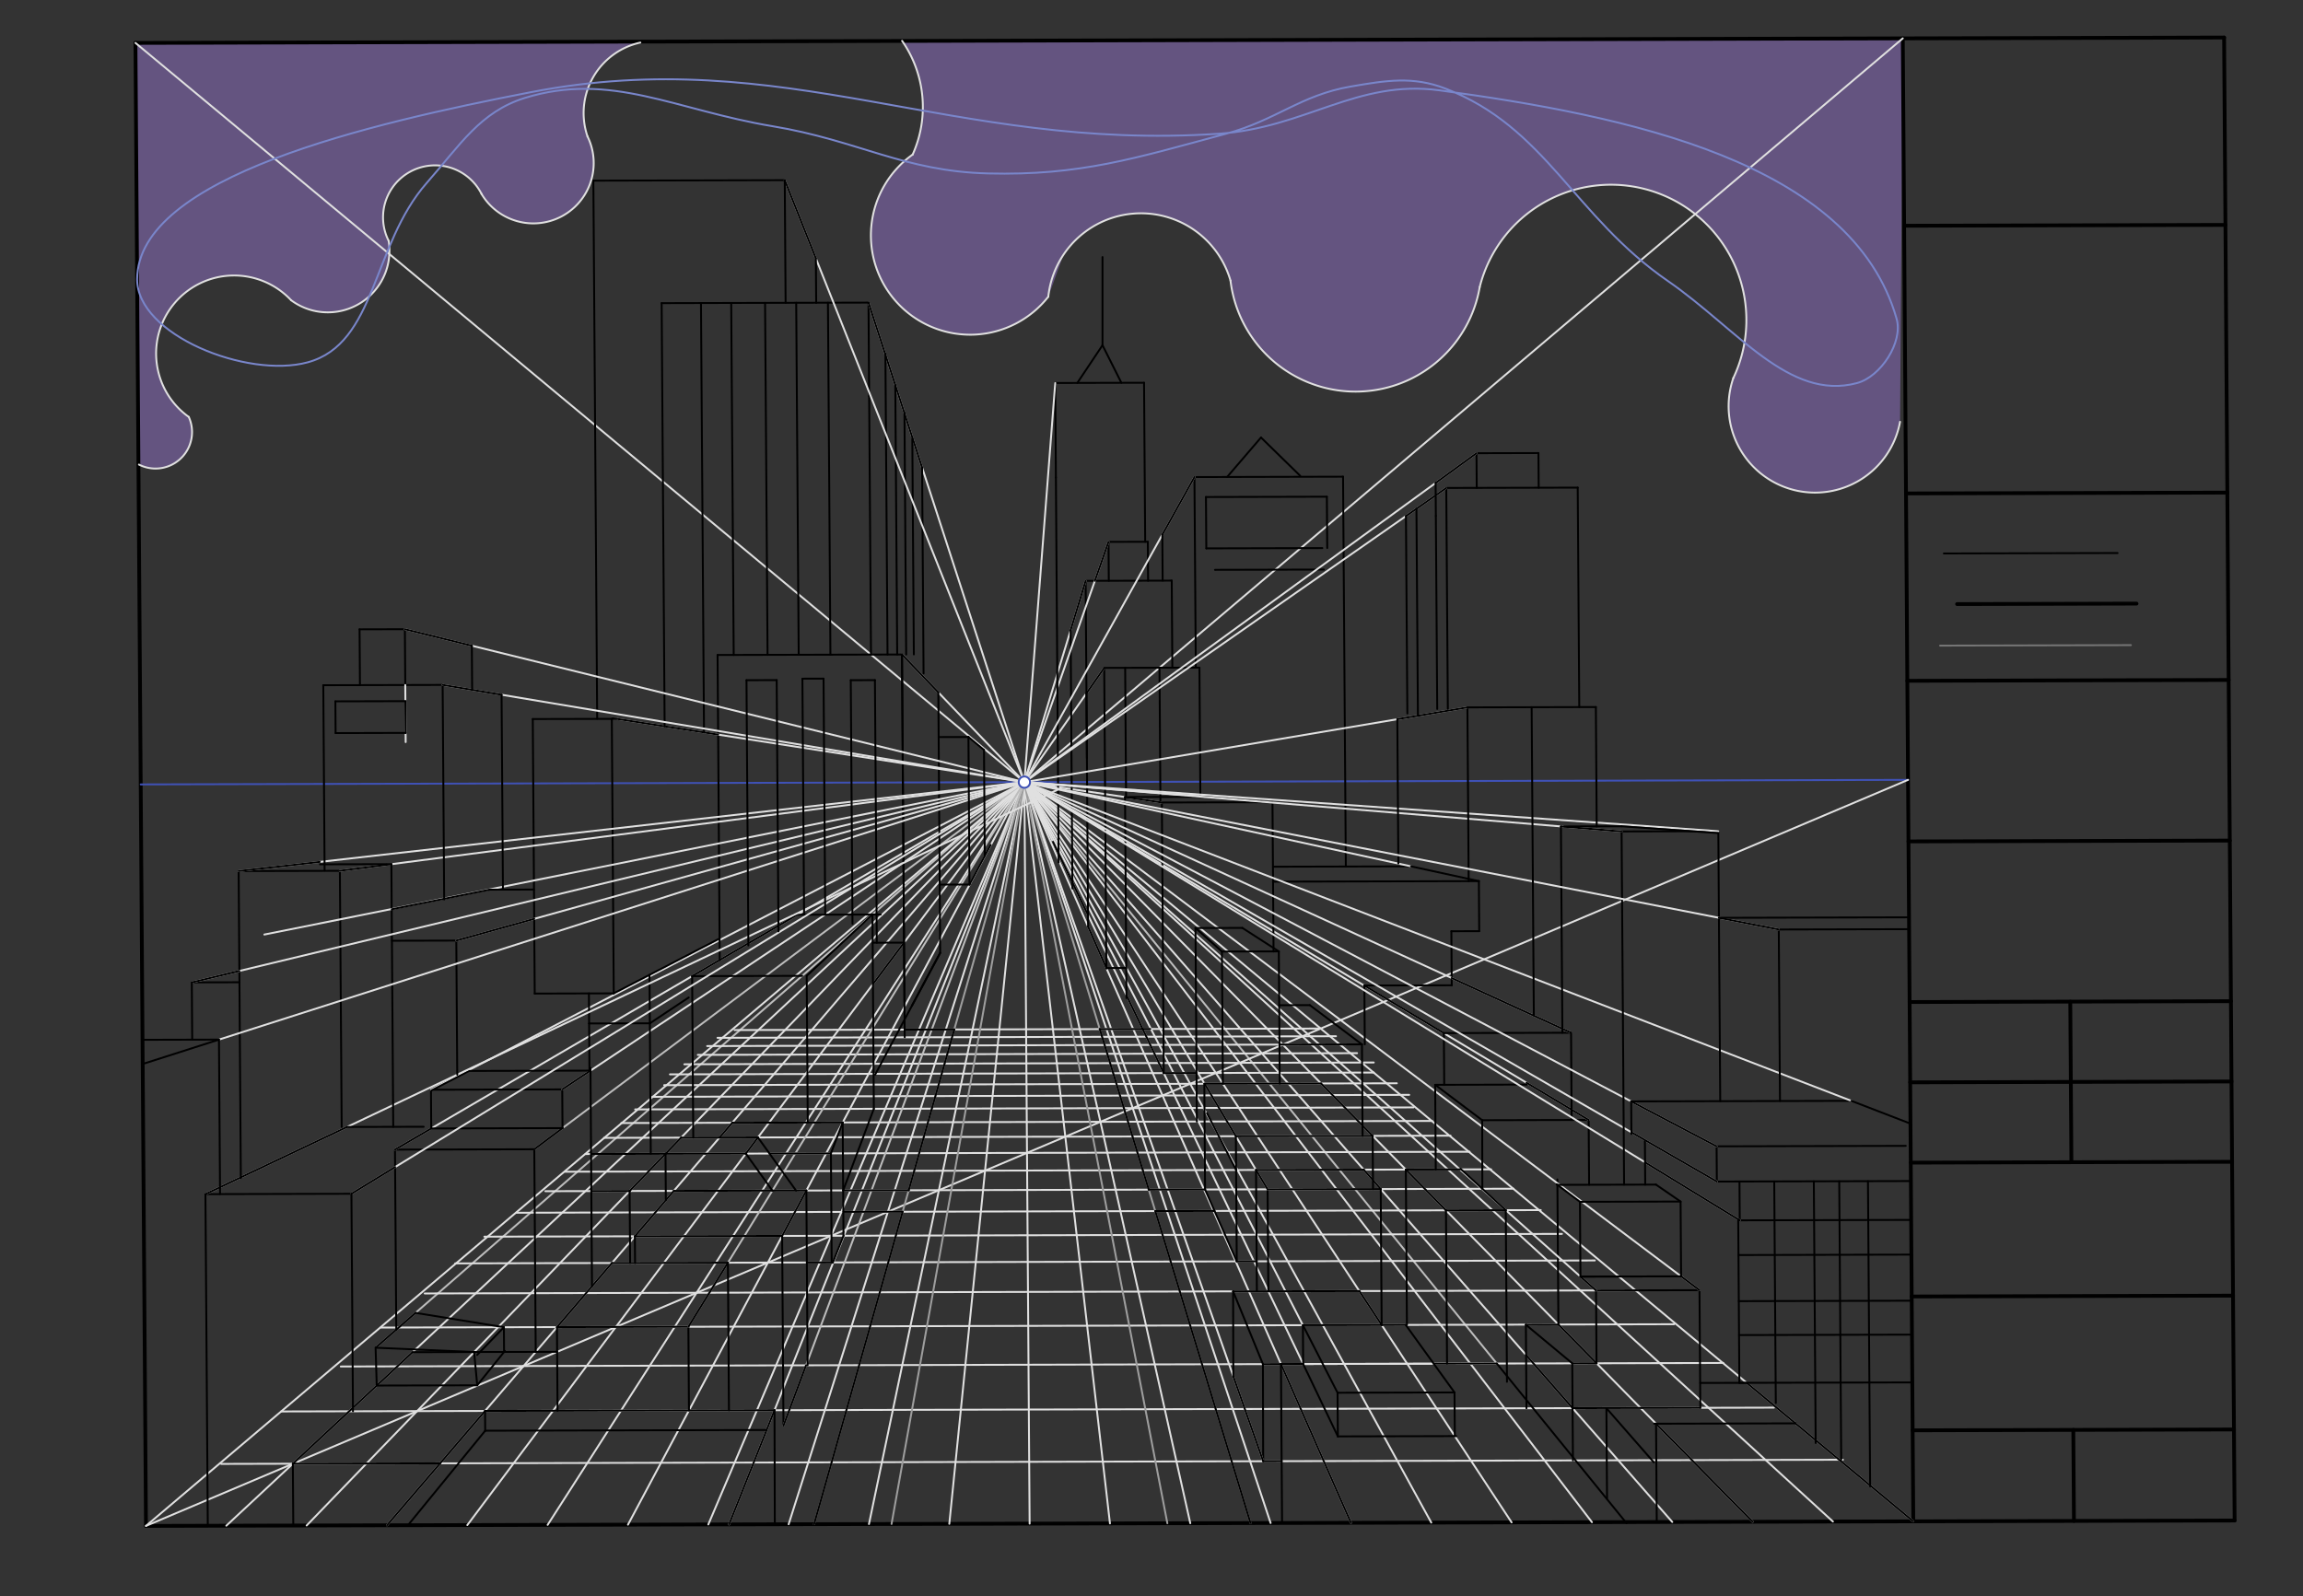 <svg xmlns="http://www.w3.org/2000/svg" class="svg--816" height="100%" preserveAspectRatio="xMidYMid meet" viewBox="0 0 1219 845" width="100%"><rect x="0" y="0" width="1219" height="845" fill="#333333" stroke="none"/><defs><marker id="marker-arrow" markerHeight="16" markerUnits="userSpaceOnUse" markerWidth="24" orient="auto-start-reverse" refX="24" refY="4" viewBox="0 0 24 8"><path d="M 0 0 L 24 4 L 0 8 z" stroke="inherit"></path></marker></defs><g class="aux-layer--949"><g class="element--733"><line stroke="#757575" stroke-dasharray="none" stroke-linecap="round" stroke-width="1" x1="1026.903" x2="1127.889" y1="341.826" y2="341.566"></line></g><g class="element--733"><line stroke="#BDBDBD" stroke-dasharray="none" stroke-linecap="round" stroke-width="1" x1="198.802" x2="542.211" y1="713.552" y2="414.104"></line></g><g class="element--733"><line stroke="#BDBDBD" stroke-dasharray="none" stroke-linecap="round" stroke-width="1" x1="792.26" x2="542.211" y1="721.921" y2="414.104"></line></g></g><g class="main-layer--75a"><g class="element--733"><g fill="#9575CD" opacity="0.5"><path d="M 71.699 22.722 L 73.539 245.972 L 73.539 245.972 L 73.539 245.972 A 19.333 19.333 0 0 0 99.922 220.75 L 97.061 218.51 A 41.291 41.291 0 1 1 154.087 158.953 L 154.087 158.953 A 32.624 32.624 0 0 0 205.726 127.528 L 205.726 127.528 A 27.535 27.535 0 0 1 254.854 102.644 L 254.854 102.644 A 31.938 31.938 0 0 0 310.976 72.244 L 310.976 72.244 A 38.209 38.209 0 0 1 338.943 22.538 L 71.699 22.722 Z" stroke="none"></path></g></g><g class="element--733"><g fill="#9575CD" opacity="0.5"><path d="M 477.521 21.675 L 477.521 21.675 L 477.521 21.675 A 61.352 61.352 0 0 1 483.07 81.838 L 483.07 81.838 A 52.547 52.547 0 1 0 554.869 157.09 L 562.859 134.935 A 49.325 49.325 0 0 1 651.319 148.604 L 651.319 148.604 A 66.678 66.678 0 0 0 783.231 151.99 L 783.231 151.99 A 71.654 71.654 0 1 1 917.465 200.164 L 917.465 200.164 A 45.751 45.751 0 1 0 1005.718 223.34 L 1007.162 20.309 L 477.521 21.675 Z" stroke="none"></path></g></g><g class="element--733"><line stroke="#000000" stroke-dasharray="none" stroke-linecap="round" stroke-width="2" x1="77.261" x2="1182.802" y1="807.9" y2="805.047"></line></g><g class="element--733"><line stroke="#000000" stroke-dasharray="none" stroke-linecap="round" stroke-width="2" x1="1182.802" x2="1177.24" y1="805.047" y2="19.87"></line></g><g class="element--733"><line stroke="#000000" stroke-dasharray="none" stroke-linecap="round" stroke-width="2" x1="77.261" x2="71.699" y1="807.9" y2="22.722"></line></g><g class="element--733"><line stroke="#000000" stroke-dasharray="none" stroke-linecap="round" stroke-width="2" x1="71.699" x2="1177.24" y1="22.722" y2="19.87"></line></g><g class="element--733"><line stroke="#000000" stroke-dasharray="none" stroke-linecap="round" stroke-width="2" x1="1012.724" x2="1007.162" y1="805.486" y2="20.309"></line></g><g class="element--733"><line stroke="#000000" stroke-dasharray="none" stroke-linecap="round" stroke-width="2" x1="1007.865" x2="1177.943" y1="119.519" y2="119.08"></line></g><g class="element--733"><line stroke="#000000" stroke-dasharray="none" stroke-linecap="round" stroke-width="2" x1="1008.869" x2="1178.947" y1="261.247" y2="260.808"></line></g><g class="element--733"><line stroke="#000000" stroke-dasharray="none" stroke-linecap="round" stroke-width="2" x1="1009.571" x2="1179.65" y1="360.457" y2="360.007"></line></g><g class="element--733"><line stroke="#000000" stroke-dasharray="none" stroke-linecap="round" stroke-width="2" x1="1010.174" x2="1180.252" y1="445.491" y2="445.042"></line></g><g class="element--733"><line stroke="#000000" stroke-dasharray="none" stroke-linecap="round" stroke-width="2" x1="1011.077" x2="1181.155" y1="573.047" y2="572.597"></line></g><g class="element--733"><line stroke="#000000" stroke-dasharray="none" stroke-linecap="round" stroke-width="2" x1="1011.378" x2="1181.457" y1="615.566" y2="615.116"></line></g><g class="element--733"><line stroke="#000000" stroke-dasharray="none" stroke-linecap="round" stroke-width="2" x1="1011.88" x2="1181.959" y1="686.43" y2="685.98"></line></g><g class="element--733"><line stroke="#000000" stroke-dasharray="none" stroke-linecap="round" stroke-width="2" x1="1012.382" x2="1182.46" y1="757.294" y2="756.845"></line></g><g class="element--733"><line stroke="#000000" stroke-dasharray="none" stroke-linecap="round" stroke-width="1" x1="1028.9" x2="1120.866" y1="293.036" y2="292.798"></line></g><g class="element--733"><line stroke="#000000" stroke-dasharray="none" stroke-linecap="round" stroke-width="2" x1="1035.903" x2="1130.887" y1="319.826" y2="319.581"></line></g><g class="element--733"><line stroke="#000000" stroke-dasharray="none" stroke-linecap="round" stroke-width="2" x1="1180.854" x2="1010.776" y1="530.079" y2="530.528"></line></g><g class="element--733"><line stroke="#000000" stroke-dasharray="none" stroke-linecap="round" stroke-width="2" x1="1095.816" x2="1096.417" y1="530.355" y2="615.341"></line></g><g class="element--733"><line stroke="#000000" stroke-dasharray="none" stroke-linecap="round" stroke-width="2" x1="1097.421" x2="1097.763" y1="757.07" y2="805.266"></line></g><g class="element--733"><line stroke="#E0E0E0" stroke-dasharray="none" stroke-linecap="round" stroke-width="1" x1="71.699" x2="1012.724" y1="22.722" y2="805.486"></line></g><g class="element--733"><line stroke="#E0E0E0" stroke-dasharray="none" stroke-linecap="round" stroke-width="1" x1="77.261" x2="1007.162" y1="807.9" y2="20.309"></line></g><g class="element--733"><line stroke="#E0E0E0" stroke-dasharray="none" stroke-linecap="round" stroke-width="1" x1="542.211" x2="544.992" y1="414.104" y2="806.693"></line></g><g class="element--733"><line stroke="#3F51B5" stroke-dasharray="none" stroke-linecap="round" stroke-width="1" x1="1009.943" x2="74.48" y1="412.897" y2="415.311"></line></g><g class="element--733"><line stroke="#E0E0E0" stroke-dasharray="none" stroke-linecap="round" stroke-width="1" x1="542.211" x2="970.188" y1="414.104" y2="805.596"></line></g><g class="element--733"><line stroke="#E0E0E0" stroke-dasharray="none" stroke-linecap="round" stroke-width="1" x1="542.211" x2="927.668" y1="414.104" y2="805.705"></line></g><g class="element--733"><line stroke="#E0E0E0" stroke-dasharray="none" stroke-linecap="round" stroke-width="1" x1="542.211" x2="885.149" y1="414.104" y2="805.815"></line></g><g class="element--733"><line stroke="#E0E0E0" stroke-dasharray="none" stroke-linecap="round" stroke-width="1" x1="542.211" x2="842.629" y1="414.104" y2="805.925"></line></g><g class="element--733"><line stroke="#E0E0E0" stroke-dasharray="none" stroke-linecap="round" stroke-width="1" x1="542.211" x2="800.11" y1="414.104" y2="806.034"></line></g><g class="element--733"><line stroke="#E0E0E0" stroke-dasharray="none" stroke-linecap="round" stroke-width="1" x1="542.211" x2="757.59" y1="414.104" y2="806.144"></line></g><g class="element--733"><line stroke="#E0E0E0" stroke-dasharray="none" stroke-linecap="round" stroke-width="1" x1="542.211" x2="715.07" y1="414.104" y2="806.254"></line></g><g class="element--733"><line stroke="#E0E0E0" stroke-dasharray="none" stroke-linecap="round" stroke-width="1" x1="542.211" x2="672.551" y1="414.104" y2="806.364"></line></g><g class="element--733"><line stroke="#E0E0E0" stroke-dasharray="none" stroke-linecap="round" stroke-width="1" x1="542.211" x2="630.031" y1="414.104" y2="806.473"></line></g><g class="element--733"><line stroke="#E0E0E0" stroke-dasharray="none" stroke-linecap="round" stroke-width="1" x1="542.211" x2="587.512" y1="414.104" y2="806.583"></line></g><g class="element--733"><line stroke="#E0E0E0" stroke-dasharray="none" stroke-linecap="round" stroke-width="1" x1="502.473" x2="542.211" y1="806.802" y2="414.104"></line></g><g class="element--733"><line stroke="#E0E0E0" stroke-dasharray="none" stroke-linecap="round" stroke-width="1" x1="459.953" x2="542.211" y1="806.912" y2="414.104"></line></g><g class="element--733"><line stroke="#E0E0E0" stroke-dasharray="none" stroke-linecap="round" stroke-width="1" x1="417.434" x2="542.211" y1="807.022" y2="414.104"></line></g><g class="element--733"><line stroke="#E0E0E0" stroke-dasharray="none" stroke-linecap="round" stroke-width="1" x1="374.914" x2="542.211" y1="807.132" y2="414.104"></line></g><g class="element--733"><line stroke="#E0E0E0" stroke-dasharray="none" stroke-linecap="round" stroke-width="1" x1="332.395" x2="542.211" y1="807.241" y2="414.104"></line></g><g class="element--733"><line stroke="#E0E0E0" stroke-dasharray="none" stroke-linecap="round" stroke-width="1" x1="289.875" x2="542.211" y1="807.351" y2="414.104"></line></g><g class="element--733"><line stroke="#E0E0E0" stroke-dasharray="none" stroke-linecap="round" stroke-width="1" x1="247.355" x2="542.211" y1="807.461" y2="414.104"></line></g><g class="element--733"><line stroke="#E0E0E0" stroke-dasharray="none" stroke-linecap="round" stroke-width="1" x1="204.836" x2="542.211" y1="807.57" y2="414.104"></line></g><g class="element--733"><line stroke="#E0E0E0" stroke-dasharray="none" stroke-linecap="round" stroke-width="1" x1="162.316" x2="542.211" y1="807.68" y2="414.104"></line></g><g class="element--733"><line stroke="#E0E0E0" stroke-dasharray="none" stroke-linecap="round" stroke-width="1" x1="119.797" x2="542.211" y1="807.79" y2="414.104"></line></g><g class="element--733"><line stroke="#E0E0E0" stroke-dasharray="none" stroke-linecap="round" stroke-width="1" x1="77.261" x2="1009.943" y1="807.9" y2="412.897"></line></g><g class="element--733"><line stroke="#E0E0E0" stroke-dasharray="none" stroke-linecap="round" stroke-width="1" x1="699.049" x2="388.83" y1="544.565" y2="545.365"></line></g><g class="element--733"><line stroke="#E0E0E0" stroke-dasharray="none" stroke-linecap="round" stroke-width="1" x1="689.33" x2="379.791" y1="548.681" y2="549.479"></line></g><g class="element--733"><line stroke="#E0E0E0" stroke-dasharray="none" stroke-linecap="round" stroke-width="1" x1="689.33" x2="707.15" y1="548.681" y2="548.635"></line></g><g class="element--733"><line stroke="#E0E0E0" stroke-dasharray="none" stroke-linecap="round" stroke-width="1" x1="678.988" x2="374.313" y1="553.061" y2="553.847"></line></g><g class="element--733"><line stroke="#E0E0E0" stroke-dasharray="none" stroke-linecap="round" stroke-width="1" x1="678.988" x2="712.327" y1="553.061" y2="552.975"></line></g><g class="element--733"><line stroke="#E0E0E0" stroke-dasharray="none" stroke-linecap="round" stroke-width="1" x1="667.956" x2="369.357" y1="557.733" y2="558.503"></line></g><g class="element--733"><line stroke="#E0E0E0" stroke-dasharray="none" stroke-linecap="round" stroke-width="1" x1="667.956" x2="718.311" y1="557.733" y2="557.603"></line></g><g class="element--733"><line stroke="#E0E0E0" stroke-dasharray="none" stroke-linecap="round" stroke-width="1" x1="656.164" x2="362.235" y1="562.727" y2="563.485"></line></g><g class="element--733"><line stroke="#E0E0E0" stroke-dasharray="none" stroke-linecap="round" stroke-width="1" x1="656.164" x2="727.145" y1="562.727" y2="562.544"></line></g><g class="element--733"><line stroke="#E0E0E0" stroke-dasharray="none" stroke-linecap="round" stroke-width="1" x1="643.529" x2="354.606" y1="568.078" y2="568.823"></line></g><g class="element--733"><line stroke="#E0E0E0" stroke-dasharray="none" stroke-linecap="round" stroke-width="1" x1="643.529" x2="727.158" y1="568.078" y2="567.862"></line></g><g class="element--733"><line stroke="#E0E0E0" stroke-dasharray="none" stroke-linecap="round" stroke-width="1" x1="629.959" x2="351.545" y1="573.825" y2="574.544"></line></g><g class="element--733"><line stroke="#E0E0E0" stroke-dasharray="none" stroke-linecap="round" stroke-width="1" x1="629.959" x2="739.346" y1="573.825" y2="573.543"></line></g><g class="element--733"><line stroke="#E0E0E0" stroke-dasharray="none" stroke-linecap="round" stroke-width="1" x1="615.345" x2="345.306" y1="580.015" y2="580.711"></line></g><g class="element--733"><line stroke="#E0E0E0" stroke-dasharray="none" stroke-linecap="round" stroke-width="1" x1="615.345" x2="745.911" y1="580.015" y2="579.678"></line></g><g class="element--733"><line stroke="#E0E0E0" stroke-dasharray="none" stroke-linecap="round" stroke-width="1" x1="599.561" x2="336.19" y1="586.699" y2="587.379"></line></g><g class="element--733"><line stroke="#E0E0E0" stroke-dasharray="none" stroke-linecap="round" stroke-width="1" x1="599.561" x2="748.166" y1="586.699" y2="586.316"></line></g><g class="element--733"><line stroke="#E0E0E0" stroke-dasharray="none" stroke-linecap="round" stroke-width="1" x1="582.462" x2="328.851" y1="593.941" y2="594.595"></line></g><g class="element--733"><line stroke="#E0E0E0" stroke-dasharray="none" stroke-linecap="round" stroke-width="1" x1="582.462" x2="758.045" y1="593.941" y2="593.488"></line></g><g class="element--733"><line stroke="#E0E0E0" stroke-dasharray="none" stroke-linecap="round" stroke-width="1" x1="563.877" x2="319.742" y1="601.812" y2="602.442"></line></g><g class="element--733"><line stroke="#E0E0E0" stroke-dasharray="none" stroke-linecap="round" stroke-width="1" x1="564.84" x2="767.783" y1="601.809" y2="601.286"></line></g><g class="element--733"><line stroke="#E0E0E0" stroke-dasharray="none" stroke-linecap="round" stroke-width="1" x1="543.602" x2="309.989" y1="610.398" y2="611.001"></line></g><g class="element--733"><line stroke="#E0E0E0" stroke-dasharray="none" stroke-linecap="round" stroke-width="1" x1="543.602" x2="777.878" y1="610.398" y2="609.794"></line></g><g class="element--733"><line stroke="#E0E0E0" stroke-dasharray="none" stroke-linecap="round" stroke-width="1" x1="521.396" x2="298.961" y1="619.803" y2="620.377"></line></g><g class="element--733"><line stroke="#E0E0E0" stroke-dasharray="none" stroke-linecap="round" stroke-width="1" x1="521.396" x2="789.255" y1="619.803" y2="619.112"></line></g><g class="element--733"><line stroke="#E0E0E0" stroke-dasharray="none" stroke-linecap="round" stroke-width="1" x1="496.97" x2="288.647" y1="630.148" y2="630.685"></line></g><g class="element--733"><line stroke="#E0E0E0" stroke-dasharray="none" stroke-linecap="round" stroke-width="1" x1="496.97" x2="801.095" y1="630.148" y2="629.363"></line></g><g class="element--733"><line stroke="#E0E0E0" stroke-dasharray="none" stroke-linecap="round" stroke-width="1" x1="469.972" x2="273.405" y1="641.582" y2="642.089"></line></g><g class="element--733"><line stroke="#E0E0E0" stroke-dasharray="none" stroke-linecap="round" stroke-width="1" x1="469.972" x2="815.526" y1="641.582" y2="640.69"></line></g><g class="element--733"><line stroke="#E0E0E0" stroke-dasharray="none" stroke-linecap="round" stroke-width="1" x1="439.975" x2="256.374" y1="654.286" y2="654.759"></line></g><g class="element--733"><line stroke="#E0E0E0" stroke-dasharray="none" stroke-linecap="round" stroke-width="1" x1="439.975" x2="826.763" y1="654.286" y2="653.288"></line></g><g class="element--733"><line stroke="#E0E0E0" stroke-dasharray="none" stroke-linecap="round" stroke-width="1" x1="406.449" x2="240.957" y1="668.484" y2="668.911"></line></g><g class="element--733"><line stroke="#E0E0E0" stroke-dasharray="none" stroke-linecap="round" stroke-width="1" x1="406.449" x2="844.155" y1="668.484" y2="667.355"></line></g><g class="element--733"><line stroke="#E0E0E0" stroke-dasharray="none" stroke-linecap="round" stroke-width="1" x1="368.732" x2="224.809" y1="684.458" y2="684.829"></line></g><g class="element--733"><line stroke="#E0E0E0" stroke-dasharray="none" stroke-linecap="round" stroke-width="1" x1="368.732" x2="866.983" y1="684.458" y2="683.172"></line></g><g class="element--733"><line stroke="#E0E0E0" stroke-dasharray="none" stroke-linecap="round" stroke-width="1" x1="325.987" x2="201.63" y1="702.561" y2="702.882"></line></g><g class="element--733"><line stroke="#E0E0E0" stroke-dasharray="none" stroke-linecap="round" stroke-width="1" x1="325.987" x2="886.128" y1="702.561" y2="701.116"></line></g><g class="element--733"><line stroke="#E0E0E0" stroke-dasharray="none" stroke-linecap="round" stroke-width="1" x1="277.136" x2="180.385" y1="723.25" y2="723.5"></line></g><g class="element--733"><line stroke="#E0E0E0" stroke-dasharray="none" stroke-linecap="round" stroke-width="1" x1="277.136" x2="912.154" y1="723.25" y2="721.612"></line></g><g class="element--733"><line stroke="#E0E0E0" stroke-dasharray="none" stroke-linecap="round" stroke-width="1" x1="220.77" x2="148.791" y1="747.122" y2="747.308"></line></g><g class="element--733"><line stroke="#E0E0E0" stroke-dasharray="none" stroke-linecap="round" stroke-width="1" x1="220.77" x2="938.996" y1="747.122" y2="745.269"></line></g><g class="element--733"><line stroke="#E0E0E0" stroke-dasharray="none" stroke-linecap="round" stroke-width="1" x1="155.009" x2="117.053" y1="774.972" y2="775.07"></line></g><g class="element--733"><line stroke="#E0E0E0" stroke-dasharray="none" stroke-linecap="round" stroke-width="1" x1="155.009" x2="975.463" y1="774.972" y2="772.855"></line></g><g class="element--733"><line stroke="#9E9E9E" stroke-dasharray="none" stroke-linecap="round" stroke-width="1" x1="471.91" x2="542.211" y1="806.881" y2="414.104"></line></g><g class="element--733"><line stroke="#9E9E9E" stroke-dasharray="none" stroke-linecap="round" stroke-width="1" x1="617.901" x2="542.211" y1="806.505" y2="414.104"></line></g><g class="element--733"><line stroke="#9E9E9E" stroke-dasharray="none" stroke-linecap="round" stroke-width="1" x1="430.897" x2="542.211" y1="806.987" y2="414.104"></line></g><g class="element--733"><line stroke="#9E9E9E" stroke-dasharray="none" stroke-linecap="round" stroke-width="1" x1="661.908" x2="542.211" y1="806.391" y2="414.104"></line></g><g class="element--733"><line stroke="#E0E0E0" stroke-dasharray="none" stroke-linecap="round" stroke-width="1" x1="385.905" x2="542.211" y1="807.103" y2="414.104"></line></g><g class="element--733"><line stroke="#000000" stroke-dasharray="none" stroke-linecap="round" stroke-width="1" x1="385.905" x2="409.955" y1="807.103" y2="746.634"></line></g><g class="element--733"><line stroke="#000000" stroke-dasharray="none" stroke-linecap="round" stroke-width="1" x1="409.955" x2="256.747" y1="746.634" y2="747.029"></line></g><g class="element--733"><line stroke="#000000" stroke-dasharray="none" stroke-linecap="round" stroke-width="1" x1="256.747" x2="204.836" y1="747.029" y2="807.57"></line></g><g class="element--733"><line stroke="#000000" stroke-dasharray="none" stroke-linecap="round" stroke-width="1" x1="409.955" x2="410.111" y1="746.634" y2="807.041"></line></g><g class="element--733"><line stroke="#000000" stroke-dasharray="none" stroke-linecap="round" stroke-width="1" x1="364.678" x2="364.365" y1="746.751" y2="702.462"></line></g><g class="element--733"><line stroke="#000000" stroke-dasharray="none" stroke-linecap="round" stroke-width="1" x1="364.365" x2="294.807" y1="702.462" y2="702.641"></line></g><g class="element--733"><line stroke="#000000" stroke-dasharray="none" stroke-linecap="round" stroke-width="1" x1="294.807" x2="295.12" y1="702.641" y2="746.919"></line></g><g class="element--733"><line stroke="#BDBDBD" stroke-dasharray="none" stroke-linecap="round" stroke-width="1" x1="364.365" x2="542.211" y1="702.462" y2="414.104"></line></g><g class="element--733"><line stroke="#000000" stroke-dasharray="none" stroke-linecap="round" stroke-width="1" x1="364.365" x2="385.287" y1="702.462" y2="668.539"></line></g><g class="element--733"><line stroke="#000000" stroke-dasharray="none" stroke-linecap="round" stroke-width="1" x1="385.287" x2="323.912" y1="668.539" y2="668.697"></line></g><g class="element--733"><line stroke="#000000" stroke-dasharray="none" stroke-linecap="round" stroke-width="1" x1="323.912" x2="294.807" y1="668.697" y2="702.641"></line></g><g class="element--733"><line stroke="#000000" stroke-dasharray="none" stroke-linecap="round" stroke-width="1" x1="385.287" x2="385.84" y1="668.539" y2="746.696"></line></g><g class="element--733"><line stroke="#000000" stroke-dasharray="none" stroke-linecap="round" stroke-width="1" x1="413.991" x2="336.039" y1="654.353" y2="654.554"></line></g><g class="element--733"><line stroke="#000000" stroke-dasharray="none" stroke-linecap="round" stroke-width="1" x1="413.991" x2="426.813" y1="654.353" y2="630.329"></line></g><g class="element--733"><line stroke="#000000" stroke-dasharray="none" stroke-linecap="round" stroke-width="1" x1="356.656" x2="426.813" y1="630.51" y2="630.329"></line></g><g class="element--733"><line stroke="#000000" stroke-dasharray="none" stroke-linecap="round" stroke-width="1" x1="356.656" x2="336.039" y1="630.51" y2="654.554"></line></g><g class="element--733"><line stroke="#000000" stroke-dasharray="none" stroke-linecap="round" stroke-width="1" x1="413.991" x2="414.702" y1="654.353" y2="754.783"></line></g><g class="element--733"><line stroke="#000000" stroke-dasharray="none" stroke-linecap="round" stroke-width="1" x1="336.039" x2="336.14" y1="654.554" y2="668.735"></line></g><g class="element--733"><line stroke="#BDBDBD" stroke-dasharray="none" stroke-linecap="round" stroke-width="1" x1="414.702" x2="542.211" y1="754.783" y2="414.104"></line></g><g class="element--733"><line stroke="#000000" stroke-dasharray="none" stroke-linecap="round" stroke-width="1" x1="426.813" x2="427.468" y1="630.329" y2="722.858"></line></g><g class="element--733"><line stroke="#000000" stroke-dasharray="none" stroke-linecap="round" stroke-width="1" x1="426.649" x2="414.702" y1="722.864" y2="754.783"></line></g><g class="element--733"><line stroke="#000000" stroke-dasharray="none" stroke-linecap="round" stroke-width="1" x1="408.825" x2="394.783" y1="630.375" y2="610.782"></line></g><g class="element--733"><line stroke="#000000" stroke-dasharray="none" stroke-linecap="round" stroke-width="1" x1="394.783" x2="352.264" y1="610.782" y2="610.892"></line></g><g class="element--733"><line stroke="#000000" stroke-dasharray="none" stroke-linecap="round" stroke-width="1" x1="352.264" x2="352.438" y1="610.892" y2="635.429"></line></g><g class="element--733"><line stroke="#000000" stroke-dasharray="none" stroke-linecap="round" stroke-width="1" x1="394.783" x2="401.193" y1="610.782" y2="602.231"></line></g><g class="element--733"><line stroke="#000000" stroke-dasharray="none" stroke-linecap="round" stroke-width="1" x1="401.193" x2="421.339" y1="602.231" y2="630.343"></line></g><g class="element--733"><line stroke="#000000" stroke-dasharray="none" stroke-linecap="round" stroke-width="1" x1="401.193" x2="360.522" y1="602.231" y2="602.336"></line></g><g class="element--733"><line stroke="#000000" stroke-dasharray="none" stroke-linecap="round" stroke-width="1" x1="360.522" x2="352.264" y1="602.336" y2="610.892"></line></g><g class="element--733"><line stroke="#000000" stroke-dasharray="none" stroke-linecap="round" stroke-width="1" x1="407.298" x2="439.819" y1="610.75" y2="610.666"></line></g><g class="element--733"><line stroke="#000000" stroke-dasharray="none" stroke-linecap="round" stroke-width="1" x1="440.228" x2="427.082" y1="668.397" y2="668.431"></line></g><g class="element--733"><line stroke="#000000" stroke-dasharray="none" stroke-linecap="round" stroke-width="1" x1="440.228" x2="439.819" y1="668.397" y2="610.666"></line></g><g class="element--733"><line stroke="#000000" stroke-dasharray="none" stroke-linecap="round" stroke-width="1" x1="439.819" x2="446.045" y1="610.666" y2="594.293"></line></g><g class="element--733"><line stroke="#000000" stroke-dasharray="none" stroke-linecap="round" stroke-width="1" x1="387.581" x2="380.858" y1="594.443" y2="602.284"></line></g><g class="element--733"><line stroke="#000000" stroke-dasharray="none" stroke-linecap="round" stroke-width="1" x1="387.581" x2="446.045" y1="594.443" y2="594.293"></line></g><g class="element--733"><line stroke="#000000" stroke-dasharray="none" stroke-linecap="round" stroke-width="1" x1="446.045" x2="446.47" y1="594.293" y2="654.295"></line></g><g class="element--733"><line stroke="#000000" stroke-dasharray="none" stroke-linecap="round" stroke-width="1" x1="446.47" x2="440.766" y1="654.269" y2="668.611"></line></g><g class="element--733"><line stroke="#000000" stroke-dasharray="none" stroke-linecap="round" stroke-width="1" x1="294.899" x2="218.296" y1="715.727" y2="715.925"></line></g><g class="element--733"><line stroke="#000000" stroke-dasharray="none" stroke-linecap="round" stroke-width="1" x1="218.366" x2="155.009" y1="715.924" y2="774.972"></line></g><g class="element--733"><line stroke="#000000" stroke-dasharray="none" stroke-linecap="round" stroke-width="1" x1="155.009" x2="232.96" y1="774.972" y2="774.771"></line></g><g class="element--733"><line stroke="#000000" stroke-dasharray="none" stroke-linecap="round" stroke-width="1" x1="155.009" x2="155.241" y1="774.972" y2="807.698"></line></g><g class="element--733"><line stroke="#000000" stroke-dasharray="none" stroke-linecap="round" stroke-width="1" x1="199.39" x2="252.6" y1="733.591" y2="733.454"></line></g><g class="element--733"><line stroke="#000000" stroke-dasharray="none" stroke-linecap="round" stroke-width="1" x1="252.6" x2="267.241" y1="733.454" y2="715.261"></line></g><g class="element--733"><line stroke="#000000" stroke-dasharray="none" stroke-linecap="round" stroke-width="1" x1="199.41" x2="198.802" y1="733.591" y2="713.552"></line></g><g class="element--733"><line stroke="#000000" stroke-dasharray="none" stroke-linecap="round" stroke-width="1" x1="252.6" x2="250.964" y1="733.454" y2="715.84"></line></g><g class="element--733"><line stroke="#000000" stroke-dasharray="none" stroke-linecap="round" stroke-width="1" x1="198.802" x2="250.964" y1="713.552" y2="715.84"></line></g><g class="element--733"><line stroke="#000000" stroke-dasharray="none" stroke-linecap="round" stroke-width="1" x1="266.807" x2="266.715" y1="715.799" y2="702.714"></line></g><g class="element--733"><line stroke="#000000" stroke-dasharray="none" stroke-linecap="round" stroke-width="1" x1="266.715" x2="252.559" y1="702.714" y2="717.38"></line></g><g class="element--733"><line stroke="#000000" stroke-dasharray="none" stroke-linecap="round" stroke-width="1" x1="198.802" x2="219.953" y1="713.552" y2="695.108"></line></g><g class="element--733"><line stroke="#000000" stroke-dasharray="none" stroke-linecap="round" stroke-width="1" x1="219.953" x2="266.715" y1="695.108" y2="702.714"></line></g><g class="element--733"><line stroke="#000000" stroke-dasharray="none" stroke-linecap="round" stroke-width="1" x1="283.561" x2="282.802" y1="715.756" y2="608.482"></line></g><g class="element--733"><line stroke="#BDBDBD" stroke-dasharray="none" stroke-linecap="round" stroke-width="1" x1="282.802" x2="542.211" y1="608.482" y2="414.104"></line></g><g class="element--733"><line stroke="#000000" stroke-dasharray="none" stroke-linecap="round" stroke-width="1" x1="282.802" x2="209.07" y1="608.482" y2="608.672"></line></g><g class="element--733"><line stroke="#000000" stroke-dasharray="none" stroke-linecap="round" stroke-width="1" x1="209.07" x2="209.746" y1="608.672" y2="704.009"></line></g><g class="element--733"><line stroke="#000000" stroke-dasharray="none" stroke-linecap="round" stroke-width="1" x1="312.684" x2="313.356" y1="586.091" y2="681.008"></line></g><g class="element--733"><line stroke="#E0E0E0" stroke-dasharray="none" stroke-linecap="round" stroke-width="1" x1="209.07" x2="542.211" y1="608.672" y2="414.104"></line></g><g class="element--733"><line stroke="#000000" stroke-dasharray="none" stroke-linecap="round" stroke-width="1" x1="256.747" x2="256.821" y1="747.029" y2="757.502"></line></g><g class="element--733"><line stroke="#000000" stroke-dasharray="none" stroke-linecap="round" stroke-width="1" x1="256.821" x2="405.529" y1="757.502" y2="757.118"></line></g><g class="element--733"><line stroke="#000000" stroke-dasharray="none" stroke-linecap="round" stroke-width="1" x1="256.821" x2="215.67" y1="757.502" y2="807.873"></line></g><g class="element--733"><line stroke="#000000" stroke-dasharray="none" stroke-linecap="round" stroke-width="1" x1="228.258" x2="297.743" y1="597.465" y2="597.286"></line></g><g class="element--733"><line stroke="#000000" stroke-dasharray="none" stroke-linecap="round" stroke-width="1" x1="228.258" x2="228.113" y1="597.465" y2="576.964"></line></g><g class="element--733"><line stroke="#000000" stroke-dasharray="none" stroke-linecap="round" stroke-width="1" x1="297.743" x2="297.599" y1="597.286" y2="576.945"></line></g><g class="element--733"><line stroke="#000000" stroke-dasharray="none" stroke-linecap="round" stroke-width="1" x1="228.113" x2="297.598" y1="576.964" y2="576.785"></line></g><g class="element--733"><line stroke="#E0E0E0" stroke-dasharray="none" stroke-linecap="round" stroke-width="1" x1="297.598" x2="542.211" y1="576.785" y2="414.104"></line></g><g class="element--733"><line stroke="#E0E0E0" stroke-dasharray="none" stroke-linecap="round" stroke-width="1" x1="228.113" x2="542.211" y1="576.964" y2="414.104"></line></g><g class="element--733"><line stroke="#000000" stroke-dasharray="none" stroke-linecap="round" stroke-width="1" x1="228.258" x2="209.07" y1="597.465" y2="608.672"></line></g><g class="element--733"><line stroke="#000000" stroke-dasharray="none" stroke-linecap="round" stroke-width="1" x1="297.743" x2="282.985" y1="597.286" y2="608.344"></line></g><g class="element--733"><line stroke="#000000" stroke-dasharray="none" stroke-linecap="round" stroke-width="1" x1="312.684" x2="312.537" y1="586.091" y2="565.382"></line></g><g class="element--733"><line stroke="#000000" stroke-dasharray="none" stroke-linecap="round" stroke-width="1" x1="312.548" x2="297.598" y1="566.843" y2="576.785"></line></g><g class="element--733"><line stroke="#000000" stroke-dasharray="none" stroke-linecap="round" stroke-width="1" x1="312.548" x2="248.265" y1="566.843" y2="567.009"></line></g><g class="element--733"><line stroke="#000000" stroke-dasharray="none" stroke-linecap="round" stroke-width="1" x1="248.265" x2="228.314" y1="567.009" y2="577.353"></line></g><g class="element--733"><line stroke="#000000" stroke-dasharray="none" stroke-linecap="round" stroke-width="1" x1="430.897" x2="477.767" y1="806.987" y2="641.561"></line></g><g class="element--733"><line stroke="#000000" stroke-dasharray="none" stroke-linecap="round" stroke-width="1" x1="477.767" x2="446.38" y1="641.561" y2="641.642"></line></g><g class="element--733"><line stroke="#000000" stroke-dasharray="none" stroke-linecap="round" stroke-width="1" x1="312.999" x2="333.27" y1="630.622" y2="630.57"></line></g><g class="element--733"><line stroke="#000000" stroke-dasharray="none" stroke-linecap="round" stroke-width="1" x1="333.27" x2="352.264" y1="630.57" y2="610.892"></line></g><g class="element--733"><line stroke="#000000" stroke-dasharray="none" stroke-linecap="round" stroke-width="1" x1="352.264" x2="312.874" y1="610.892" y2="610.994"></line></g><g class="element--733"><line stroke="#000000" stroke-dasharray="none" stroke-linecap="round" stroke-width="1" x1="333.27" x2="333.54" y1="630.57" y2="668.684"></line></g><g class="element--733"><line stroke="#E0E0E0" stroke-dasharray="none" stroke-linecap="round" stroke-width="1" x1="678.027" x2="792.26" y1="722.216" y2="721.921"></line></g><g class="element--733"><line stroke="#000000" stroke-dasharray="none" stroke-linecap="round" stroke-width="1" x1="678.027" x2="715.07" y1="722.216" y2="806.254"></line></g><g class="element--733"><line stroke="#000000" stroke-dasharray="none" stroke-linecap="round" stroke-width="1" x1="792.26" x2="860.947" y1="721.921" y2="806.476"></line></g><g class="element--733"><line stroke="#000000" stroke-dasharray="none" stroke-linecap="round" stroke-width="1" x1="678.027" x2="678.622" y1="722.216" y2="806.348"></line></g><g class="element--733"><line stroke="#E0E0E0" stroke-dasharray="none" stroke-linecap="round" stroke-width="1" x1="689.637" x2="542.211" y1="701.623" y2="414.104"></line></g><g class="element--733"><line stroke="#E0E0E0" stroke-dasharray="none" stroke-linecap="round" stroke-width="1" x1="689.783" x2="542.211" y1="722.185" y2="414.104"></line></g><g class="element--733"><line stroke="#000000" stroke-dasharray="none" stroke-linecap="round" stroke-width="1" x1="689.783" x2="708.141" y1="722.185" y2="760.51"></line></g><g class="element--733"><line stroke="#000000" stroke-dasharray="none" stroke-linecap="round" stroke-width="1" x1="689.637" x2="707.977" y1="701.623" y2="737.39"></line></g><g class="element--733"><line stroke="#000000" stroke-dasharray="none" stroke-linecap="round" stroke-width="1" x1="708.141" x2="770.802" y1="760.51" y2="760.349"></line></g><g class="element--733"><line stroke="#000000" stroke-dasharray="none" stroke-linecap="round" stroke-width="1" x1="707.977" x2="769.566" y1="737.39" y2="737.231"></line></g><g class="element--733"><line stroke="#000000" stroke-dasharray="none" stroke-linecap="round" stroke-width="1" x1="770.049" x2="769.885" y1="760.351" y2="737.228"></line></g><g class="element--733"><line stroke="#000000" stroke-dasharray="none" stroke-linecap="round" stroke-width="1" x1="708.141" x2="707.977" y1="760.51" y2="737.39"></line></g><g class="element--733"><line stroke="#000000" stroke-dasharray="none" stroke-linecap="round" stroke-width="1" x1="689.637" x2="744.052" y1="701.623" y2="701.482"></line></g><g class="element--733"><line stroke="#000000" stroke-dasharray="none" stroke-linecap="round" stroke-width="1" x1="769.885" x2="744.052" y1="737.228" y2="701.482"></line></g><g class="element--733"><line stroke="#000000" stroke-dasharray="none" stroke-linecap="round" stroke-width="1" x1="689.783" x2="689.637" y1="722.185" y2="701.623"></line></g><g class="element--733"><line stroke="#000000" stroke-dasharray="none" stroke-linecap="round" stroke-width="1" x1="678.027" x2="689.783" y1="722.216" y2="722.185"></line></g><g class="element--733"><line stroke="#000000" stroke-dasharray="none" stroke-linecap="round" stroke-width="1" x1="758.885" x2="792.26" y1="722.007" y2="721.921"></line></g><g class="element--733"><line stroke="#000000" stroke-dasharray="none" stroke-linecap="round" stroke-width="1" x1="652.699" x2="719.514" y1="683.725" y2="683.553"></line></g><g class="element--733"><line stroke="#000000" stroke-dasharray="none" stroke-linecap="round" stroke-width="1" x1="719.514" x2="731.334" y1="683.553" y2="701.515"></line></g><g class="element--733"><line stroke="#000000" stroke-dasharray="none" stroke-linecap="round" stroke-width="1" x1="668.482" x2="689.783" y1="722.24" y2="722.185"></line></g><g class="element--733"><line stroke="#000000" stroke-dasharray="none" stroke-linecap="round" stroke-width="1" x1="668.482" x2="652.699" y1="722.24" y2="683.725"></line></g><g class="element--733"><line stroke="#000000" stroke-dasharray="none" stroke-linecap="round" stroke-width="1" x1="668.482" x2="668.615" y1="722.24" y2="773.647"></line></g><g class="element--733"><line stroke="#E0E0E0" stroke-dasharray="none" stroke-linecap="round" stroke-width="1" x1="668.615" x2="542.211" y1="773.647" y2="414.104"></line></g><g class="element--733"><line stroke="#000000" stroke-dasharray="none" stroke-linecap="round" stroke-width="1" x1="652.815" x2="652.699" y1="728.706" y2="683.725"></line></g><g class="element--733"><line stroke="#000000" stroke-dasharray="none" stroke-linecap="round" stroke-width="1" x1="668.615" x2="652.815" y1="773.647" y2="728.706"></line></g><g class="element--733"><line stroke="#000000" stroke-dasharray="none" stroke-linecap="round" stroke-width="1" x1="668.615" x2="678.391" y1="773.647" y2="773.622"></line></g><g class="element--733"><line stroke="#000000" stroke-dasharray="none" stroke-linecap="round" stroke-width="1" x1="671.337" x2="670.955" y1="683.677" y2="629.699"></line></g><g class="element--733"><line stroke="#000000" stroke-dasharray="none" stroke-linecap="round" stroke-width="1" x1="670.955" x2="730.826" y1="629.699" y2="629.544"></line></g><g class="element--733"><line stroke="#000000" stroke-dasharray="none" stroke-linecap="round" stroke-width="1" x1="730.826" x2="731.336" y1="629.544" y2="701.515"></line></g><g class="element--733"><line stroke="#E0E0E0" stroke-dasharray="none" stroke-linecap="round" stroke-width="1" x1="670.955" x2="542.211" y1="629.699" y2="414.104"></line></g><g class="element--733"><line stroke="#000000" stroke-dasharray="none" stroke-linecap="round" stroke-width="1" x1="670.955" x2="664.825" y1="629.699" y2="619.433"></line></g><g class="element--733"><line stroke="#000000" stroke-dasharray="none" stroke-linecap="round" stroke-width="1" x1="664.825" x2="721.845" y1="619.433" y2="619.286"></line></g><g class="element--733"><line stroke="#000000" stroke-dasharray="none" stroke-linecap="round" stroke-width="1" x1="730.826" x2="721.845" y1="629.544" y2="619.286"></line></g><g class="element--733"><line stroke="#000000" stroke-dasharray="none" stroke-linecap="round" stroke-width="1" x1="664.825" x2="665.279" y1="619.433" y2="683.636"></line></g><g class="element--733"><line stroke="#000000" stroke-dasharray="none" stroke-linecap="round" stroke-width="1" x1="832.382" x2="832.214" y1="745.544" y2="721.818"></line></g><g class="element--733"><line stroke="#000000" stroke-dasharray="none" stroke-linecap="round" stroke-width="1" x1="832.214" x2="845.064" y1="721.818" y2="721.785"></line></g><g class="element--733"><line stroke="#000000" stroke-dasharray="none" stroke-linecap="round" stroke-width="1" x1="845.064" x2="844.791" y1="721.785" y2="683.229"></line></g><g class="element--733"><line stroke="#000000" stroke-dasharray="none" stroke-linecap="round" stroke-width="1" x1="844.791" x2="899.556" y1="683.229" y2="683.088"></line></g><g class="element--733"><line stroke="#000000" stroke-dasharray="none" stroke-linecap="round" stroke-width="1" x1="899.556" x2="899.998" y1="683.088" y2="745.369"></line></g><g class="element--733"><line stroke="#000000" stroke-dasharray="none" stroke-linecap="round" stroke-width="1" x1="899.998" x2="832.382" y1="745.369" y2="745.544"></line></g><g class="element--733"><line stroke="#000000" stroke-dasharray="none" stroke-linecap="round" stroke-width="1" x1="832.214" x2="807.664" y1="721.818" y2="701.401"></line></g><g class="element--733"><line stroke="#000000" stroke-dasharray="none" stroke-linecap="round" stroke-width="1" x1="807.664" x2="824.875" y1="701.401" y2="701.357"></line></g><g class="element--733"><line stroke="#000000" stroke-dasharray="none" stroke-linecap="round" stroke-width="1" x1="824.875" x2="824.331" y1="701.274" y2="624.456"></line></g><g class="element--733"><line stroke="#E0E0E0" stroke-dasharray="none" stroke-linecap="round" stroke-width="1" x1="844.791" x2="542.211" y1="683.229" y2="414.104"></line></g><g class="element--733"><line stroke="#E0E0E0" stroke-dasharray="none" stroke-linecap="round" stroke-width="1" x1="899.556" x2="542.211" y1="683.088" y2="414.104"></line></g><g class="element--733"><line stroke="#000000" stroke-dasharray="none" stroke-linecap="round" stroke-width="1" x1="832.382" x2="807.777" y1="745.544" y2="717.44"></line></g><g class="element--733"><line stroke="#000000" stroke-dasharray="none" stroke-linecap="round" stroke-width="1" x1="807.664" x2="807.777" y1="701.401" y2="717.44"></line></g><g class="element--733"><line stroke="#000000" stroke-dasharray="none" stroke-linecap="round" stroke-width="1" x1="844.791" x2="836.553" y1="683.229" y2="675.902"></line></g><g class="element--733"><line stroke="#000000" stroke-dasharray="none" stroke-linecap="round" stroke-width="1" x1="836.553" x2="836.272" y1="675.902" y2="636.298"></line></g><g class="element--733"><line stroke="#000000" stroke-dasharray="none" stroke-linecap="round" stroke-width="1" x1="836.272" x2="823.939" y1="636.298" y2="627.014"></line></g><g class="element--733"><line stroke="#000000" stroke-dasharray="none" stroke-linecap="round" stroke-width="1" x1="836.553" x2="883.738" y1="675.902" y2="675.78"></line></g><g class="element--733"><line stroke="#000000" stroke-dasharray="none" stroke-linecap="round" stroke-width="1" x1="899.556" x2="889.827" y1="683.088" y2="675.765"></line></g><g class="element--733"><line stroke="#000000" stroke-dasharray="none" stroke-linecap="round" stroke-width="1" x1="836.553" x2="889.827" y1="675.902" y2="675.765"></line></g><g class="element--733"><line stroke="#000000" stroke-dasharray="none" stroke-linecap="round" stroke-width="1" x1="889.827" x2="889.548" y1="675.765" y2="636.417"></line></g><g class="element--733"><line stroke="#000000" stroke-dasharray="none" stroke-linecap="round" stroke-width="1" x1="836.272" x2="889.548" y1="636.298" y2="636.16"></line></g><g class="element--733"><line stroke="#000000" stroke-dasharray="none" stroke-linecap="round" stroke-width="1" x1="824.351" x2="876.503" y1="627.325" y2="627.19"></line></g><g class="element--733"><line stroke="#000000" stroke-dasharray="none" stroke-linecap="round" stroke-width="1" x1="889.548" x2="876.503" y1="636.16" y2="627.19"></line></g><g class="element--733"><line stroke="#000000" stroke-dasharray="none" stroke-linecap="round" stroke-width="1" x1="824.875" x2="845.064" y1="701.274" y2="721.785"></line></g><g class="element--733"><line stroke="#000000" stroke-dasharray="none" stroke-linecap="round" stroke-width="1" x1="950.346" x2="1012.724" y1="753.599" y2="805.486"></line></g><g class="element--733"><line stroke="#000000" stroke-dasharray="none" stroke-linecap="round" stroke-width="1" x1="950.346" x2="875.551" y1="753.599" y2="753.792"></line></g><g class="element--733"><line stroke="#000000" stroke-dasharray="none" stroke-linecap="round" stroke-width="1" x1="876.567" x2="876.935" y1="753.789" y2="805.873"></line></g><g class="element--733"><line stroke="#000000" stroke-dasharray="none" stroke-linecap="round" stroke-width="1" x1="876.567" x2="927.668" y1="753.789" y2="805.705"></line></g><g class="element--733"><line stroke="#000000" stroke-dasharray="none" stroke-linecap="round" stroke-width="1" x1="924.758" x2="899.946" y1="732.146" y2="732.21"></line></g><g class="element--733"><line stroke="#000000" stroke-dasharray="none" stroke-linecap="round" stroke-width="1" x1="924.557" x2="950.346" y1="732.147" y2="753.599"></line></g><g class="element--733"><line stroke="#000000" stroke-dasharray="none" stroke-linecap="round" stroke-width="1" x1="850.282" x2="875.402" y1="745.556" y2="774.249"></line></g><g class="element--733"><line stroke="#000000" stroke-dasharray="none" stroke-linecap="round" stroke-width="1" x1="850.282" x2="850.62" y1="745.556" y2="793.335"></line></g><g class="element--733"><line stroke="#000000" stroke-dasharray="none" stroke-linecap="round" stroke-width="1" x1="832.382" x2="832.578" y1="745.544" y2="773.23"></line></g><g class="element--733"><line stroke="#000000" stroke-dasharray="none" stroke-linecap="round" stroke-width="1" x1="807.777" x2="807.977" y1="717.44" y2="745.623"></line></g><g class="element--733"><line stroke="#000000" stroke-dasharray="none" stroke-linecap="round" stroke-width="1" x1="765.369" x2="765.944" y1="640.819" y2="721.957"></line></g><g class="element--733"><line stroke="#000000" stroke-dasharray="none" stroke-linecap="round" stroke-width="1" x1="765.369" x2="797.017" y1="640.819" y2="640.738"></line></g><g class="element--733"><line stroke="#000000" stroke-dasharray="none" stroke-linecap="round" stroke-width="1" x1="797.017" x2="797.661" y1="640.738" y2="731.603"></line></g><g class="element--733"><line stroke="#000000" stroke-dasharray="none" stroke-linecap="round" stroke-width="1" x1="765.369" x2="744.117" y1="640.819" y2="619.228"></line></g><g class="element--733"><line stroke="#000000" stroke-dasharray="none" stroke-linecap="round" stroke-width="1" x1="744.117" x2="744.7" y1="619.228" y2="701.478"></line></g><g class="element--733"><line stroke="#000000" stroke-dasharray="none" stroke-linecap="round" stroke-width="1" x1="744.117" x2="772.751" y1="619.228" y2="619.154"></line></g><g class="element--733"><line stroke="#000000" stroke-dasharray="none" stroke-linecap="round" stroke-width="1" x1="797.017" x2="773.057" y1="640.738" y2="618.82"></line></g><g class="element--733"><line stroke="#000000" stroke-dasharray="none" stroke-linecap="round" stroke-width="1" x1="784.629" x2="784.535" y1="629.406" y2="593.096"></line></g><g class="element--733"><line stroke="#000000" stroke-dasharray="none" stroke-linecap="round" stroke-width="1" x1="784.535" x2="840.888" y1="593.096" y2="592.951"></line></g><g class="element--733"><line stroke="#000000" stroke-dasharray="none" stroke-linecap="round" stroke-width="1" x1="840.888" x2="841.131" y1="592.951" y2="627.281"></line></g><g class="element--733"><line stroke="#E0E0E0" stroke-dasharray="none" stroke-linecap="round" stroke-width="1" x1="840.888" x2="542.211" y1="592.951" y2="414.104"></line></g><g class="element--733"><line stroke="#000000" stroke-dasharray="none" stroke-linecap="round" stroke-width="1" x1="784.535" x2="759.644" y1="593.096" y2="574.359"></line></g><g class="element--733"><line stroke="#000000" stroke-dasharray="none" stroke-linecap="round" stroke-width="1" x1="840.888" x2="808.019" y1="592.951" y2="573.269"></line></g><g class="element--733"><line stroke="#000000" stroke-dasharray="none" stroke-linecap="round" stroke-width="1" x1="759.644" x2="808.022" y1="574.359" y2="574.235"></line></g><g class="element--733"><line stroke="#000000" stroke-dasharray="none" stroke-linecap="round" stroke-width="1" x1="759.644" x2="759.961" y1="574.359" y2="619.216"></line></g><g class="element--733"><line stroke="#000000" stroke-dasharray="none" stroke-linecap="round" stroke-width="1" x1="654.163" x2="726.561" y1="601.579" y2="601.392"></line></g><g class="element--733"><line stroke="#000000" stroke-dasharray="none" stroke-linecap="round" stroke-width="1" x1="654.632" x2="637.763" y1="667.844" y2="629.574"></line></g><g class="element--733"><line stroke="#000000" stroke-dasharray="none" stroke-linecap="round" stroke-width="1" x1="637.856" x2="637.459" y1="629.784" y2="573.806"></line></g><g class="element--733"><line stroke="#000000" stroke-dasharray="none" stroke-linecap="round" stroke-width="1" x1="654.163" x2="654.632" y1="601.579" y2="667.844"></line></g><g class="element--733"><line stroke="#000000" stroke-dasharray="none" stroke-linecap="round" stroke-width="1" x1="654.632" x2="665.181" y1="667.844" y2="667.816"></line></g><g class="element--733"><line stroke="#000000" stroke-dasharray="none" stroke-linecap="round" stroke-width="1" x1="654.163" x2="637.578" y1="601.579" y2="573.806"></line></g><g class="element--733"><line stroke="#000000" stroke-dasharray="none" stroke-linecap="round" stroke-width="1" x1="726.561" x2="726.76" y1="601.392" y2="629.573"></line></g><g class="element--733"><line stroke="#000000" stroke-dasharray="none" stroke-linecap="round" stroke-width="1" x1="637.578" x2="699.25" y1="573.806" y2="573.643"></line></g><g class="element--733"><line stroke="#000000" stroke-dasharray="none" stroke-linecap="round" stroke-width="1" x1="726.561" x2="699.247" y1="601.392" y2="573.643"></line></g><g class="element--733"><line stroke="#000000" stroke-dasharray="none" stroke-linecap="round" stroke-width="1" x1="647.281" x2="646.786" y1="573.78" y2="503.804"></line></g><g class="element--733"><line stroke="#000000" stroke-dasharray="none" stroke-linecap="round" stroke-width="1" x1="646.786" x2="676.888" y1="503.804" y2="503.724"></line></g><g class="element--733"><line stroke="#000000" stroke-dasharray="none" stroke-linecap="round" stroke-width="1" x1="676.888" x2="677.384" y1="503.724" y2="573.72"></line></g><g class="element--733"><line stroke="#000000" stroke-dasharray="none" stroke-linecap="round" stroke-width="1" x1="646.786" x2="632.783" y1="503.804" y2="491.349"></line></g><g class="element--733"><line stroke="#000000" stroke-dasharray="none" stroke-linecap="round" stroke-width="1" x1="632.783" x2="633.509" y1="491.349" y2="593.827"></line></g><g class="element--733"><line stroke="#000000" stroke-dasharray="none" stroke-linecap="round" stroke-width="1" x1="632.783" x2="657.568" y1="491.349" y2="491.284"></line></g><g class="element--733"><line stroke="#000000" stroke-dasharray="none" stroke-linecap="round" stroke-width="1" x1="676.888" x2="657.568" y1="503.724" y2="491.284"></line></g><g class="element--733"><line stroke="#000000" stroke-dasharray="none" stroke-linecap="round" stroke-width="1" x1="677.237" x2="720.895" y1="553.065" y2="552.95"></line></g><g class="element--733"><line stroke="#000000" stroke-dasharray="none" stroke-linecap="round" stroke-width="1" x1="720.895" x2="721.239" y1="552.95" y2="601.43"></line></g><g class="element--733"><line stroke="#000000" stroke-dasharray="none" stroke-linecap="round" stroke-width="1" x1="720.895" x2="693.295" y1="552.95" y2="532.175"></line></g><g class="element--733"><line stroke="#000000" stroke-dasharray="none" stroke-linecap="round" stroke-width="1" x1="693.295" x2="677.098" y1="532.175" y2="532.217"></line></g><g class="element--733"><line stroke="#000000" stroke-dasharray="none" stroke-linecap="round" stroke-width="1" x1="654.29" x2="638.867" y1="619.46" y2="589.381"></line></g><g class="element--733"><line stroke="#000000" stroke-dasharray="none" stroke-linecap="round" stroke-width="1" x1="615.999" x2="614.985" y1="568.149" y2="424.894"></line></g><g class="element--733"><line stroke="#E0E0E0" stroke-dasharray="none" stroke-linecap="round" stroke-width="1" x1="614.985" x2="542.211" y1="424.894" y2="414.104"></line></g><g class="element--733"><line stroke="#000000" stroke-dasharray="none" stroke-linecap="round" stroke-width="1" x1="615.999" x2="633.32" y1="568.149" y2="568.104"></line></g><g class="element--733"><line stroke="#000000" stroke-dasharray="none" stroke-linecap="round" stroke-width="1" x1="614.985" x2="673.54" y1="424.894" y2="424.739"></line></g><g class="element--733"><line stroke="#000000" stroke-dasharray="none" stroke-linecap="round" stroke-width="1" x1="673.54" x2="674.099" y1="424.739" y2="503.744"></line></g><g class="element--733"><line stroke="#000000" stroke-dasharray="none" stroke-linecap="round" stroke-width="1" x1="614.985" x2="595.492" y1="424.894" y2="422.004"></line></g><g class="element--733"><line stroke="#000000" stroke-dasharray="none" stroke-linecap="round" stroke-width="1" x1="595.492" x2="596.247" y1="422.004" y2="528.5"></line></g><g class="element--733"><line stroke="#000000" stroke-dasharray="none" stroke-linecap="round" stroke-width="1" x1="615.999" x2="596.235" y1="568.149" y2="526.888"></line></g><g class="element--733"><line stroke="#E0E0E0" stroke-dasharray="none" stroke-linecap="round" stroke-width="1" x1="673.54" x2="542.211" y1="424.739" y2="414.104"></line></g><g class="element--733"><line stroke="#000000" stroke-dasharray="none" stroke-linecap="round" stroke-width="1" x1="595.492" x2="641.545" y1="422.004" y2="421.885"></line></g><g class="element--733"><line stroke="#000000" stroke-dasharray="none" stroke-linecap="round" stroke-width="1" x1="673.54" x2="638.396" y1="424.739" y2="421.893"></line></g><g class="element--733"><line stroke="#000000" stroke-dasharray="none" stroke-linecap="round" stroke-width="1" x1="585.603" x2="584.475" y1="512.794" y2="353.611"></line></g><g class="element--733"><line stroke="#E0E0E0" stroke-dasharray="none" stroke-linecap="round" stroke-width="1" x1="584.475" x2="542.211" y1="353.611" y2="414.104"></line></g><g class="element--733"><line stroke="#000000" stroke-dasharray="none" stroke-linecap="round" stroke-width="1" x1="584.475" x2="634.88" y1="353.611" y2="353.478"></line></g><g class="element--733"><line stroke="#000000" stroke-dasharray="none" stroke-linecap="round" stroke-width="1" x1="634.88" x2="635.365" y1="353.478" y2="421.915"></line></g><g class="element--733"><line stroke="#000000" stroke-dasharray="none" stroke-linecap="round" stroke-width="1" x1="585.601" x2="596.096" y1="512.538" y2="512.51"></line></g><g class="element--733"><line stroke="#000000" stroke-dasharray="none" stroke-linecap="round" stroke-width="1" x1="585.601" x2="575.944" y1="512.538" y2="490.63"></line></g><g class="element--733"><line stroke="#000000" stroke-dasharray="none" stroke-linecap="round" stroke-width="1" x1="575.944" x2="575.068" y1="490.63" y2="366.919"></line></g><g class="element--733"><line stroke="#000000" stroke-dasharray="none" stroke-linecap="round" stroke-width="1" x1="575.069" x2="584.475" y1="367.075" y2="353.611"></line></g><g class="element--733"><line stroke="#000000" stroke-dasharray="none" stroke-linecap="round" stroke-width="1" x1="595.561" x2="596.046" y1="353.582" y2="422"></line></g><g class="element--733"><line stroke="#000000" stroke-dasharray="none" stroke-linecap="round" stroke-width="1" x1="613.726" x2="614.224" y1="353.534" y2="423.825"></line></g><g class="element--733"><line stroke="#000000" stroke-dasharray="none" stroke-linecap="round" stroke-width="1" x1="575.313" x2="575.069" y1="401.511" y2="367.075"></line></g><g class="element--733"><line stroke="#000000" stroke-dasharray="none" stroke-linecap="round" stroke-width="1" x1="575.069" x2="574.647" y1="367.075" y2="307.53"></line></g><g class="element--733"><line stroke="#000000" stroke-dasharray="none" stroke-linecap="round" stroke-width="1" x1="574.647" x2="620.212" y1="307.53" y2="307.409"></line></g><g class="element--733"><line stroke="#000000" stroke-dasharray="none" stroke-linecap="round" stroke-width="1" x1="620.212" x2="620.538" y1="307.409" y2="353.486"></line></g><g class="element--733"><line stroke="#E0E0E0" stroke-dasharray="none" stroke-linecap="round" stroke-width="1" x1="574.647" x2="542.211" y1="307.53" y2="414.104"></line></g><g class="element--733"><line stroke="#000000" stroke-dasharray="none" stroke-linecap="round" stroke-width="1" x1="574.647" x2="566.68" y1="307.53" y2="333.708"></line></g><g class="element--733"><line stroke="#000000" stroke-dasharray="none" stroke-linecap="round" stroke-width="1" x1="566.68" x2="567.648" y1="333.708" y2="470.41"></line></g><g class="element--733"><line stroke="#000000" stroke-dasharray="none" stroke-linecap="round" stroke-width="1" x1="567.625" x2="575.9" y1="467.159" y2="484.435"></line></g><g class="element--733"><line stroke="#000000" stroke-dasharray="none" stroke-linecap="round" stroke-width="1" x1="586.898" x2="586.752" y1="307.497" y2="286.895"></line></g><g class="element--733"><line stroke="#000000" stroke-dasharray="none" stroke-linecap="round" stroke-width="1" x1="586.752" x2="607.554" y1="286.895" y2="286.841"></line></g><g class="element--733"><line stroke="#000000" stroke-dasharray="none" stroke-linecap="round" stroke-width="1" x1="607.554" x2="607.701" y1="286.841" y2="307.498"></line></g><g class="element--733"><line stroke="#E0E0E0" stroke-dasharray="none" stroke-linecap="round" stroke-width="1" x1="542.211" x2="586.752" y1="414.104" y2="286.895"></line></g><g class="element--733"><line stroke="#000000" stroke-dasharray="none" stroke-linecap="round" stroke-width="1" x1="586.752" x2="579.532" y1="286.895" y2="307.517"></line></g><g class="element--733"><line stroke="#000000" stroke-dasharray="none" stroke-linecap="round" stroke-width="1" x1="558.898" x2="560.342" y1="252.773" y2="456.587"></line></g><g class="element--733"><line stroke="#000000" stroke-dasharray="none" stroke-linecap="round" stroke-width="1" x1="567.625" x2="557.351" y1="467.159" y2="445.711"></line></g><g class="element--733"><line stroke="#000000" stroke-dasharray="none" stroke-linecap="round" stroke-width="1" x1="632.229" x2="632.944" y1="252.579" y2="353.492"></line></g><g class="element--733"><line stroke="#000000" stroke-dasharray="none" stroke-linecap="round" stroke-width="1" x1="558.898" x2="558.544" y1="252.773" y2="202.771"></line></g><g class="element--733"><line stroke="#000000" stroke-dasharray="none" stroke-linecap="round" stroke-width="1" x1="558.544" x2="605.556" y1="202.771" y2="202.647"></line></g><g class="element--733"><line stroke="#000000" stroke-dasharray="none" stroke-linecap="round" stroke-width="1" x1="605.556" x2="606.152" y1="202.647" y2="286.85"></line></g><g class="element--733"><line stroke="#E0E0E0" stroke-dasharray="none" stroke-linecap="round" stroke-width="1" x1="558.544" x2="542.211" y1="202.771" y2="414.104"></line></g><g class="element--733"><line stroke="#000000" stroke-dasharray="none" stroke-linecap="round" stroke-width="1" x1="570.231" x2="583.565" y1="202.74" y2="182.773"></line></g><g class="element--733"><line stroke="#000000" stroke-dasharray="none" stroke-linecap="round" stroke-width="1" x1="583.565" x2="593.572" y1="182.773" y2="202.693"></line></g><g class="element--733"><line stroke="#000000" stroke-dasharray="none" stroke-linecap="round" stroke-width="1" x1="583.565" x2="583.565" y1="182.773" y2="136.106"></line></g><g class="element--733"><line stroke="#000000" stroke-dasharray="none" stroke-linecap="round" stroke-width="1" x1="632.229" x2="710.892" y1="252.579" y2="252.376"></line></g><g class="element--733"><line stroke="#000000" stroke-dasharray="none" stroke-linecap="round" stroke-width="1" x1="710.892" x2="712.354" y1="252.376" y2="458.786"></line></g><g class="element--733"><line stroke="#000000" stroke-dasharray="none" stroke-linecap="round" stroke-width="1" x1="712.354" x2="673.806" y1="458.786" y2="458.888"></line></g><g class="element--733"><line stroke="#000000" stroke-dasharray="none" stroke-linecap="round" stroke-width="1" x1="712.354" x2="746.889" y1="458.786" y2="458.695"></line></g><g class="element--733"><line stroke="#E0E0E0" stroke-dasharray="none" stroke-linecap="round" stroke-width="1" x1="746.889" x2="542.211" y1="458.695" y2="414.104"></line></g><g class="element--733"><line stroke="#000000" stroke-dasharray="none" stroke-linecap="round" stroke-width="1" x1="746.889" x2="782.779" y1="458.695" y2="466.514"></line></g><g class="element--733"><line stroke="#000000" stroke-dasharray="none" stroke-linecap="round" stroke-width="1" x1="782.779" x2="673.826" y1="466.514" y2="466.802"></line></g><g class="element--733"><line stroke="#000000" stroke-dasharray="none" stroke-linecap="round" stroke-width="1" x1="782.779" x2="782.967" y1="466.514" y2="493.004"></line></g><g class="element--733"><line stroke="#000000" stroke-dasharray="none" stroke-linecap="round" stroke-width="1" x1="782.967" x2="768.225" y1="493.004" y2="493.043"></line></g><g class="element--733"><line stroke="#000000" stroke-dasharray="none" stroke-linecap="round" stroke-width="1" x1="768.225" x2="768.427" y1="493.043" y2="521.661"></line></g><g class="element--733"><line stroke="#000000" stroke-dasharray="none" stroke-linecap="round" stroke-width="1" x1="768.427" x2="722.177" y1="521.661" y2="521.783"></line></g><g class="element--733"><line stroke="#000000" stroke-dasharray="none" stroke-linecap="round" stroke-width="1" x1="722.177" x2="764.248" y1="521.783" y2="546.975"></line></g><g class="element--733"><line stroke="#000000" stroke-dasharray="none" stroke-linecap="round" stroke-width="1" x1="764.248" x2="831.575" y1="546.975" y2="546.797"></line></g><g class="element--733"><line stroke="#E0E0E0" stroke-dasharray="none" stroke-linecap="round" stroke-width="1" x1="831.575" x2="542.211" y1="546.797" y2="414.104"></line></g><g class="element--733"><line stroke="#000000" stroke-dasharray="none" stroke-linecap="round" stroke-width="1" x1="831.575" x2="768.4" y1="546.797" y2="517.827"></line></g><g class="element--733"><line stroke="#000000" stroke-dasharray="none" stroke-linecap="round" stroke-width="1" x1="722.177" x2="722.398" y1="521.783" y2="552.939"></line></g><g class="element--733"><line stroke="#000000" stroke-dasharray="none" stroke-linecap="round" stroke-width="1" x1="764.248" x2="764.442" y1="546.975" y2="574.434"></line></g><g class="element--733"><line stroke="#000000" stroke-dasharray="none" stroke-linecap="round" stroke-width="1" x1="831.575" x2="831.902" y1="546.797" y2="593.014"></line></g><g class="element--733"><line stroke="#E0E0E0" stroke-dasharray="none" stroke-linecap="round" stroke-width="1" x1="632.229" x2="542.211" y1="252.579" y2="414.104"></line></g><g class="element--733"><line stroke="#000000" stroke-dasharray="none" stroke-linecap="round" stroke-width="1" x1="632.229" x2="615.233" y1="252.579" y2="283.077"></line></g><g class="element--733"><line stroke="#000000" stroke-dasharray="none" stroke-linecap="round" stroke-width="1" x1="615.233" x2="615.405" y1="283.077" y2="307.388"></line></g><g class="element--733"><line stroke="#000000" stroke-dasharray="none" stroke-linecap="round" stroke-width="1" x1="477.433" x2="379.817" y1="346.528" y2="346.78"></line></g><g class="element--733"><line stroke="#E0E0E0" stroke-dasharray="none" stroke-linecap="round" stroke-width="1" x1="477.433" x2="542.211" y1="346.528" y2="414.104"></line></g><g class="element--733"><line stroke="#000000" stroke-dasharray="none" stroke-linecap="round" stroke-width="1" x1="477.433" x2="496.668" y1="346.528" y2="366.594"></line></g><g class="element--733"><line stroke="#000000" stroke-dasharray="none" stroke-linecap="round" stroke-width="1" x1="477.433" x2="478.736" y1="346.528" y2="530.49"></line></g><g class="element--733"><line stroke="#000000" stroke-dasharray="none" stroke-linecap="round" stroke-width="1" x1="496.668" x2="497.645" y1="366.594" y2="504.478"></line></g><g class="element--733"><line stroke="#000000" stroke-dasharray="none" stroke-linecap="round" stroke-width="1" x1="497.645" x2="482.648" y1="504.478" y2="532.578"></line></g><g class="element--733"><line stroke="#000000" stroke-dasharray="none" stroke-linecap="round" stroke-width="1" x1="466.158" x2="419.876" y1="484.206" y2="484.326"></line></g><g class="element--733"><line stroke="#000000" stroke-dasharray="none" stroke-linecap="round" stroke-width="1" x1="461.804" x2="426.998" y1="484.218" y2="516.657"></line></g><g class="element--733"><line stroke="#000000" stroke-dasharray="none" stroke-linecap="round" stroke-width="1" x1="461.804" x2="462.533" y1="484.218" y2="587.08"></line></g><g class="element--733"><line stroke="#000000" stroke-dasharray="none" stroke-linecap="round" stroke-width="1" x1="426.998" x2="427.549" y1="516.657" y2="594.356"></line></g><g class="element--733"><line stroke="#000000" stroke-dasharray="none" stroke-linecap="round" stroke-width="1" x1="462.533" x2="446.3" y1="587.053" y2="630.279"></line></g><g class="element--733"><line stroke="#000000" stroke-dasharray="none" stroke-linecap="round" stroke-width="1" x1="379.817" x2="380.961" y1="346.78" y2="508.281"></line></g><g class="element--733"><line stroke="#000000" stroke-dasharray="none" stroke-linecap="round" stroke-width="1" x1="421.986" x2="366.352" y1="484.32" y2="516.813"></line></g><g class="element--733"><line stroke="#000000" stroke-dasharray="none" stroke-linecap="round" stroke-width="1" x1="366.352" x2="424.596" y1="516.813" y2="516.663"></line></g><g class="element--733"><line stroke="#000000" stroke-dasharray="none" stroke-linecap="round" stroke-width="1" x1="366.352" x2="366.957" y1="516.813" y2="602.291"></line></g><g class="element--733"><line stroke="#000000" stroke-dasharray="none" stroke-linecap="round" stroke-width="1" x1="477.433" x2="478.869" y1="346.528" y2="549.184"></line></g><g class="element--733"><line stroke="#000000" stroke-dasharray="none" stroke-linecap="round" stroke-width="1" x1="497.645" x2="463.219" y1="504.478" y2="568.982"></line></g><g class="element--733"><line stroke="#000000" stroke-dasharray="none" stroke-linecap="round" stroke-width="1" x1="462.065" x2="478.514" y1="521.024" y2="499.081"></line></g><g class="element--733"><line stroke="#000000" stroke-dasharray="none" stroke-linecap="round" stroke-width="1" x1="478.514" x2="461.902" y1="499.081" y2="499.124"></line></g><g class="element--733"><line stroke="#000000" stroke-dasharray="none" stroke-linecap="round" stroke-width="1" x1="461.023" x2="460.054" y1="346.57" y2="209.747"></line></g><g class="element--733"><line stroke="#000000" stroke-dasharray="none" stroke-linecap="round" stroke-width="1" x1="460.054" x2="459.703" y1="209.747" y2="160.218"></line></g><g class="element--733"><line stroke="#E0E0E0" stroke-dasharray="none" stroke-linecap="round" stroke-width="1" x1="459.703" x2="542.211" y1="160.218" y2="414.104"></line></g><g class="element--733"><line stroke="#000000" stroke-dasharray="none" stroke-linecap="round" stroke-width="1" x1="459.703" x2="488.08" y1="160.218" y2="247.536"></line></g><g class="element--733"><line stroke="#000000" stroke-dasharray="none" stroke-linecap="round" stroke-width="1" x1="488.08" x2="488.852" y1="247.536" y2="356.548"></line></g><g class="element--733"><line stroke="#000000" stroke-dasharray="none" stroke-linecap="round" stroke-width="1" x1="323.833" x2="324.866" y1="380.217" y2="525.941"></line></g><g class="element--733"><line stroke="#000000" stroke-dasharray="none" stroke-linecap="round" stroke-width="1" x1="324.866" x2="380.537" y1="525.941" y2="497.076"></line></g><g class="element--733"><line stroke="#E0E0E0" stroke-dasharray="none" stroke-linecap="round" stroke-width="1" x1="323.833" x2="542.211" y1="380.217" y2="414.104"></line></g><g class="element--733"><line stroke="#000000" stroke-dasharray="none" stroke-linecap="round" stroke-width="1" x1="343.789" x2="343.97" y1="516.148" y2="541.799"></line></g><g class="element--733"><line stroke="#000000" stroke-dasharray="none" stroke-linecap="round" stroke-width="1" x1="343.97" x2="364.54" y1="541.799" y2="528.118"></line></g><g class="element--733"><line stroke="#000000" stroke-dasharray="none" stroke-linecap="round" stroke-width="1" x1="323.833" x2="380.116" y1="380.217" y2="388.951"></line></g><g class="element--733"><line stroke="#000000" stroke-dasharray="none" stroke-linecap="round" stroke-width="1" x1="324.866" x2="283.036" y1="525.941" y2="526.049"></line></g><g class="element--733"><line stroke="#000000" stroke-dasharray="none" stroke-linecap="round" stroke-width="1" x1="326.255" x2="281.987" y1="380.592" y2="380.707"></line></g><g class="element--733"><line stroke="#000000" stroke-dasharray="none" stroke-linecap="round" stroke-width="1" x1="343.97" x2="311.827" y1="541.799" y2="541.882"></line></g><g class="element--733"><line stroke="#000000" stroke-dasharray="none" stroke-linecap="round" stroke-width="1" x1="311.827" x2="311.714" y1="541.882" y2="525.94"></line></g><g class="element--733"><line stroke="#000000" stroke-dasharray="none" stroke-linecap="round" stroke-width="1" x1="459.703" x2="350.214" y1="160.218" y2="160.5"></line></g><g class="element--733"><line stroke="#000000" stroke-dasharray="none" stroke-linecap="round" stroke-width="1" x1="350.214" x2="351.801" y1="160.5" y2="384.585"></line></g><g class="element--733"><line stroke="#000000" stroke-dasharray="none" stroke-linecap="round" stroke-width="1" x1="371.03" x2="372.64" y1="160.446" y2="387.734"></line></g><g class="element--733"><line stroke="#000000" stroke-dasharray="none" stroke-linecap="round" stroke-width="1" x1="387.036" x2="388.356" y1="160.405" y2="346.758"></line></g><g class="element--733"><line stroke="#000000" stroke-dasharray="none" stroke-linecap="round" stroke-width="1" x1="404.959" x2="406.279" y1="160.359" y2="346.711"></line></g><g class="element--733"><line stroke="#000000" stroke-dasharray="none" stroke-linecap="round" stroke-width="1" x1="421.436" x2="422.756" y1="160.316" y2="346.695"></line></g><g class="element--733"><line stroke="#000000" stroke-dasharray="none" stroke-linecap="round" stroke-width="1" x1="438.234" x2="439.554" y1="160.273" y2="346.625"></line></g><g class="element--733"><line stroke="#000000" stroke-dasharray="none" stroke-linecap="round" stroke-width="1" x1="482.893" x2="483.704" y1="231.986" y2="346.483"></line></g><g class="element--733"><line stroke="#000000" stroke-dasharray="none" stroke-linecap="round" stroke-width="1" x1="478.737" x2="479.644" y1="218.478" y2="346.512"></line></g><g class="element--733"><line stroke="#000000" stroke-dasharray="none" stroke-linecap="round" stroke-width="1" x1="473.892" x2="474.902" y1="203.877" y2="346.472"></line></g><g class="element--733"><line stroke="#000000" stroke-dasharray="none" stroke-linecap="round" stroke-width="1" x1="468.648" x2="469.776" y1="187.296" y2="346.508"></line></g><g class="element--733"><line stroke="#000000" stroke-dasharray="none" stroke-linecap="round" stroke-width="1" x1="311.827" x2="312.004" y1="541.882" y2="566.847"></line></g><g class="element--733"><line stroke="#000000" stroke-dasharray="none" stroke-linecap="round" stroke-width="1" x1="343.97" x2="344.459" y1="541.799" y2="610.852"></line></g><g class="element--733"><line stroke="#000000" stroke-dasharray="none" stroke-linecap="round" stroke-width="1" x1="314.074" x2="415.372" y1="95.653" y2="95.391"></line></g><g class="element--733"><line stroke="#E0E0E0" stroke-dasharray="none" stroke-linecap="round" stroke-width="1" x1="415.372" x2="542.211" y1="95.391" y2="414.104"></line></g><g class="element--733"><line stroke="#000000" stroke-dasharray="none" stroke-linecap="round" stroke-width="1" x1="314.074" x2="316.092" y1="95.653" y2="380.565"></line></g><g class="element--733"><line stroke="#000000" stroke-dasharray="none" stroke-linecap="round" stroke-width="1" x1="415.372" x2="415.832" y1="95.391" y2="160.356"></line></g><g class="element--733"><line stroke="#000000" stroke-dasharray="none" stroke-linecap="round" stroke-width="1" x1="415.372" x2="431.85" y1="95.391" y2="136.796"></line></g><g class="element--733"><line stroke="#000000" stroke-dasharray="none" stroke-linecap="round" stroke-width="1" x1="431.85" x2="432.017" y1="136.796" y2="160.33"></line></g><g class="element--733"><line stroke="#000000" stroke-dasharray="none" stroke-linecap="round" stroke-width="1" x1="108.741" x2="186.015" y1="632.245" y2="632.046"></line></g><g class="element--733"><line stroke="#E0E0E0" stroke-dasharray="none" stroke-linecap="round" stroke-width="1" x1="186.015" x2="542.211" y1="632.046" y2="414.104"></line></g><g class="element--733"><line stroke="#E0E0E0" stroke-dasharray="none" stroke-linecap="round" stroke-width="1" x1="108.741" x2="560.068" y1="632.245" y2="417.994"></line></g><g class="element--733"><line stroke="#000000" stroke-dasharray="none" stroke-linecap="round" stroke-width="1" x1="108.741" x2="109.984" y1="632.245" y2="807.815"></line></g><g class="element--733"><line stroke="#000000" stroke-dasharray="none" stroke-linecap="round" stroke-width="1" x1="186.015" x2="186.831" y1="632.046" y2="747.2"></line></g><g class="element--733"><line stroke="#000000" stroke-dasharray="none" stroke-linecap="round" stroke-width="1" x1="108.741" x2="183.677" y1="632.245" y2="596.672"></line></g><g class="element--733"><line stroke="#000000" stroke-dasharray="none" stroke-linecap="round" stroke-width="1" x1="186.015" x2="209.136" y1="632.046" y2="617.899"></line></g><g class="element--733"><line stroke="#000000" stroke-dasharray="none" stroke-linecap="round" stroke-width="1" x1="183.677" x2="224.25" y1="596.672" y2="596.567"></line></g><g class="element--733"><line stroke="#000000" stroke-dasharray="none" stroke-linecap="round" stroke-width="1" x1="908.741" x2="1011.404" y1="625.579" y2="625.314"></line></g><g class="element--733"><line stroke="#000000" stroke-dasharray="none" stroke-linecap="round" stroke-width="1" x1="908.741" x2="908.609" y1="625.579" y2="606.932"></line></g><g class="element--733"><line stroke="#000000" stroke-dasharray="none" stroke-linecap="round" stroke-width="1" x1="908.609" x2="1008.73" y1="606.932" y2="606.674"></line></g><g class="element--733"><line stroke="#E0E0E0" stroke-dasharray="none" stroke-linecap="round" stroke-width="1" x1="908.609" x2="542.211" y1="606.932" y2="414.104"></line></g><g class="element--733"><line stroke="#E0E0E0" stroke-dasharray="none" stroke-linecap="round" stroke-width="1" x1="908.741" x2="542.211" y1="625.579" y2="414.104"></line></g><g class="element--733"><line stroke="#000000" stroke-dasharray="none" stroke-linecap="round" stroke-width="1" x1="908.609" x2="863.407" y1="606.932" y2="583.143"></line></g><g class="element--733"><line stroke="#000000" stroke-dasharray="none" stroke-linecap="round" stroke-width="1" x1="863.407" x2="979.914" y1="583.143" y2="582.842"></line></g><g class="element--733"><line stroke="#E0E0E0" stroke-dasharray="none" stroke-linecap="round" stroke-width="1" x1="979.914" x2="542.211" y1="582.842" y2="414.104"></line></g><g class="element--733"><line stroke="#000000" stroke-dasharray="none" stroke-linecap="round" stroke-width="1" x1="863.407" x2="863.529" y1="583.143" y2="600.37"></line></g><g class="element--733"><line stroke="#000000" stroke-dasharray="none" stroke-linecap="round" stroke-width="1" x1="863.522" x2="908.741" y1="599.489" y2="625.579"></line></g><g class="element--733"><line stroke="#000000" stroke-dasharray="none" stroke-linecap="round" stroke-width="1" x1="979.914" x2="1011.11" y1="582.842" y2="594.869"></line></g><g class="element--733"><line stroke="#000000" stroke-dasharray="none" stroke-linecap="round" stroke-width="1" x1="920.721" x2="920.867" y1="625.548" y2="646.116"></line></g><g class="element--733"><line stroke="#000000" stroke-dasharray="none" stroke-linecap="round" stroke-width="1" x1="920.867" x2="1011.593" y1="646.116" y2="645.882"></line></g><g class="element--733"><line stroke="#E0E0E0" stroke-dasharray="none" stroke-linecap="round" stroke-width="1" x1="920.867" x2="542.211" y1="646.116" y2="414.104"></line></g><g class="element--733"><line stroke="#000000" stroke-dasharray="none" stroke-linecap="round" stroke-width="1" x1="920.867" x2="870.75" y1="646.116" y2="615.408"></line></g><g class="element--733"><line stroke="#000000" stroke-dasharray="none" stroke-linecap="round" stroke-width="1" x1="870.75" x2="870.669" y1="615.408" y2="604.044"></line></g><g class="element--733"><line stroke="#000000" stroke-dasharray="none" stroke-linecap="round" stroke-width="1" x1="920.055" x2="920.668" y1="645.619" y2="732.174"></line></g><g class="element--733"><line stroke="#000000" stroke-dasharray="none" stroke-linecap="round" stroke-width="1" x1="920.188" x2="1011.723" y1="664.493" y2="664.257"></line></g><g class="element--733"><line stroke="#000000" stroke-dasharray="none" stroke-linecap="round" stroke-width="1" x1="939.119" x2="939.95" y1="625.5" y2="742.855"></line></g><g class="element--733"><line stroke="#000000" stroke-dasharray="none" stroke-linecap="round" stroke-width="1" x1="960.072" x2="961.054" y1="625.446" y2="763.997"></line></g><g class="element--733"><line stroke="#000000" stroke-dasharray="none" stroke-linecap="round" stroke-width="1" x1="973.525" x2="974.569" y1="625.412" y2="772.853"></line></g><g class="element--733"><line stroke="#000000" stroke-dasharray="none" stroke-linecap="round" stroke-width="1" x1="988.729" x2="989.873" y1="625.372" y2="786.982"></line></g><g class="element--733"><line stroke="#000000" stroke-dasharray="none" stroke-linecap="round" stroke-width="1" x1="870.833" x2="870.75" y1="627.23" y2="615.408"></line></g><g class="element--733"><line stroke="#000000" stroke-dasharray="none" stroke-linecap="round" stroke-width="1" x1="920.361" x2="1011.886" y1="688.897" y2="688.66"></line></g><g class="element--733"><line stroke="#000000" stroke-dasharray="none" stroke-linecap="round" stroke-width="1" x1="920.488" x2="1012.023" y1="706.862" y2="706.626"></line></g><g class="element--733"><line stroke="#000000" stroke-dasharray="none" stroke-linecap="round" stroke-width="1" x1="920.668" x2="1012.203" y1="732.157" y2="731.921"></line></g><g class="element--733"><line stroke="#000000" stroke-dasharray="none" stroke-linecap="round" stroke-width="1" x1="282.006" x2="283.036" y1="380.707" y2="526.049"></line></g><g class="element--733"><line stroke="#000000" stroke-dasharray="none" stroke-linecap="round" stroke-width="1" x1="126.324" x2="179.897" y1="461.192" y2="461.054"></line></g><g class="element--733"><line stroke="#000000" stroke-dasharray="none" stroke-linecap="round" stroke-width="1" x1="179.897" x2="180.858" y1="461.054" y2="596.692"></line></g><g class="element--733"><line stroke="#000000" stroke-dasharray="none" stroke-linecap="round" stroke-width="1" x1="126.324" x2="127.475" y1="461.192" y2="623.681"></line></g><g class="element--733"><line stroke="#E0E0E0" stroke-dasharray="none" stroke-linecap="round" stroke-width="1" x1="179.897" x2="542.211" y1="461.054" y2="414.104"></line></g><g class="element--733"><line stroke="#E0E0E0" stroke-dasharray="none" stroke-linecap="round" stroke-width="1" x1="126.324" x2="542.211" y1="461.192" y2="414.104"></line></g><g class="element--733"><line stroke="#000000" stroke-dasharray="none" stroke-linecap="round" stroke-width="1" x1="207.164" x2="208.15" y1="457.516" y2="596.59"></line></g><g class="element--733"><line stroke="#000000" stroke-dasharray="none" stroke-linecap="round" stroke-width="1" x1="179.897" x2="207.164" y1="461.054" y2="457.521"></line></g><g class="element--733"><line stroke="#000000" stroke-dasharray="none" stroke-linecap="round" stroke-width="1" x1="207.164" x2="169.388" y1="457.521" y2="457.618"></line></g><g class="element--733"><line stroke="#000000" stroke-dasharray="none" stroke-linecap="round" stroke-width="1" x1="126.324" x2="169.242" y1="461.192" y2="456.333"></line></g><g class="element--733"><line stroke="#000000" stroke-dasharray="none" stroke-linecap="round" stroke-width="1" x1="241.522" x2="242.025" y1="497.994" y2="569.014"></line></g><g class="element--733"><line stroke="#000000" stroke-dasharray="none" stroke-linecap="round" stroke-width="1" x1="241.522" x2="207.452" y1="497.994" y2="498.082"></line></g><g class="element--733"><line stroke="#E0E0E0" stroke-dasharray="none" stroke-linecap="round" stroke-width="1" x1="241.522" x2="542.211" y1="497.994" y2="414.104"></line></g><g class="element--733"><line stroke="#000000" stroke-dasharray="none" stroke-linecap="round" stroke-width="1" x1="241.522" x2="282.756" y1="497.994" y2="486.491"></line></g><g class="element--733"><line stroke="#E0E0E0" stroke-dasharray="none" stroke-linecap="round" stroke-width="1" x1="139.922" x2="542.211" y1="494.794" y2="414.104"></line></g><g class="element--733"><line stroke="#000000" stroke-dasharray="none" stroke-linecap="round" stroke-width="1" x1="259.094" x2="282.624" y1="471.034" y2="470.974"></line></g><g class="element--733"><line stroke="#000000" stroke-dasharray="none" stroke-linecap="round" stroke-width="1" x1="259.094" x2="207.36" y1="471.034" y2="481.411"></line></g><g class="element--733"><line stroke="#000000" stroke-dasharray="none" stroke-linecap="round" stroke-width="1" x1="171.122" x2="171.817" y1="362.794" y2="460.871"></line></g><g class="element--733"><line stroke="#000000" stroke-dasharray="none" stroke-linecap="round" stroke-width="1" x1="171.122" x2="234.295" y1="362.794" y2="362.631"></line></g><g class="element--733"><line stroke="#000000" stroke-dasharray="none" stroke-linecap="round" stroke-width="1" x1="234.295" x2="235.099" y1="362.631" y2="476.21"></line></g><g class="element--733"><line stroke="#E0E0E0" stroke-dasharray="none" stroke-linecap="round" stroke-width="1" x1="234.295" x2="542.211" y1="362.631" y2="414.104"></line></g><g class="element--733"><line stroke="#000000" stroke-dasharray="none" stroke-linecap="round" stroke-width="1" x1="234.295" x2="265.483" y1="362.631" y2="367.845"></line></g><g class="element--733"><line stroke="#000000" stroke-dasharray="none" stroke-linecap="round" stroke-width="1" x1="265.483" x2="266.213" y1="367.845" y2="470.984"></line></g><g class="element--733"><line stroke="#000000" stroke-dasharray="none" stroke-linecap="round" stroke-width="1" x1="190.322" x2="190.532" y1="333.194" y2="362.744"></line></g><g class="element--733"><line stroke="#000000" stroke-dasharray="none" stroke-linecap="round" stroke-width="1" x1="190.322" x2="214.306" y1="333.194" y2="333.133"></line></g><g class="element--733"><line stroke="#000000" stroke-dasharray="none" stroke-linecap="round" stroke-width="1" x1="214.306" x2="214.515" y1="333.133" y2="362.682"></line></g><g class="element--733"><line stroke="#E0E0E0" stroke-dasharray="none" stroke-linecap="round" stroke-width="1" x1="214.306" x2="542.211" y1="333.133" y2="414.104"></line></g><g class="element--733"><line stroke="#000000" stroke-dasharray="none" stroke-linecap="round" stroke-width="1" x1="249.747" x2="214.306" y1="341.884" y2="333.133"></line></g><g class="element--733"><line stroke="#000000" stroke-dasharray="none" stroke-linecap="round" stroke-width="1" x1="249.747" x2="249.912" y1="341.884" y2="365.238"></line></g><g class="element--733"><line stroke="#000000" stroke-dasharray="none" stroke-linecap="round" stroke-width="1" x1="75.438" x2="115.901" y1="550.526" y2="550.421"></line></g><g class="element--733"><line stroke="#E0E0E0" stroke-dasharray="none" stroke-linecap="round" stroke-width="1" x1="115.901" x2="542.211" y1="550.421" y2="414.104"></line></g><g class="element--733"><line stroke="#000000" stroke-dasharray="none" stroke-linecap="round" stroke-width="1" x1="115.901" x2="75.414" y1="550.421" y2="563.368"></line></g><g class="element--733"><line stroke="#000000" stroke-dasharray="none" stroke-linecap="round" stroke-width="1" x1="115.901" x2="116.48" y1="550.421" y2="632.191"></line></g><g class="element--733"><line stroke="#000000" stroke-dasharray="none" stroke-linecap="round" stroke-width="1" x1="101.522" x2="126.741" y1="520.126" y2="520.061"></line></g><g class="element--733"><line stroke="#E0E0E0" stroke-dasharray="none" stroke-linecap="round" stroke-width="1" x1="101.522" x2="542.211" y1="520.126" y2="414.104"></line></g><g class="element--733"><line stroke="#000000" stroke-dasharray="none" stroke-linecap="round" stroke-width="1" x1="126.699" x2="101.522" y1="514.069" y2="520.126"></line></g><g class="element--733"><line stroke="#000000" stroke-dasharray="none" stroke-linecap="round" stroke-width="1" x1="101.522" x2="101.737" y1="520.126" y2="550.43"></line></g><g class="element--733"><line stroke="#000000" stroke-dasharray="none" stroke-linecap="round" stroke-width="1" x1="638.322" x2="638.515" y1="263.15" y2="290.343"></line></g><g class="element--733"><line stroke="#000000" stroke-dasharray="none" stroke-linecap="round" stroke-width="1" x1="638.322" x2="702.322" y1="263.15" y2="262.985"></line></g><g class="element--733"><line stroke="#000000" stroke-dasharray="none" stroke-linecap="round" stroke-width="1" x1="638.515" x2="699.928" y1="290.343" y2="290.185"></line></g><g class="element--733"><line stroke="#000000" stroke-dasharray="none" stroke-linecap="round" stroke-width="1" x1="702.322" x2="702.514" y1="262.985" y2="290.166"></line></g><g class="element--733"><line stroke="#000000" stroke-dasharray="none" stroke-linecap="round" stroke-width="1" x1="700.722" x2="643.112" y1="301.55" y2="301.699"></line></g><g class="element--733"><line stroke="#000000" stroke-dasharray="none" stroke-linecap="round" stroke-width="1" x1="395.122" x2="396.117" y1="360.128" y2="500.553"></line></g><g class="element--733"><line stroke="#000000" stroke-dasharray="none" stroke-linecap="round" stroke-width="1" x1="395.122" x2="411.106" y1="360.128" y2="360.087"></line></g><g class="element--733"><line stroke="#000000" stroke-dasharray="none" stroke-linecap="round" stroke-width="1" x1="411.106" x2="412.048" y1="360.087" y2="493.099"></line></g><g class="element--733"><line stroke="#000000" stroke-dasharray="none" stroke-linecap="round" stroke-width="1" x1="424.722" x2="425.607" y1="359.328" y2="484.287"></line></g><g class="element--733"><line stroke="#000000" stroke-dasharray="none" stroke-linecap="round" stroke-width="1" x1="424.722" x2="435.912" y1="359.328" y2="359.299"></line></g><g class="element--733"><line stroke="#000000" stroke-dasharray="none" stroke-linecap="round" stroke-width="1" x1="435.912" x2="436.797" y1="359.299" y2="484.282"></line></g><g class="element--733"><line stroke="#000000" stroke-dasharray="none" stroke-linecap="round" stroke-width="1" x1="450.322" x2="451.236" y1="360.128" y2="489.086"></line></g><g class="element--733"><line stroke="#000000" stroke-dasharray="none" stroke-linecap="round" stroke-width="1" x1="450.322" x2="463.11" y1="360.128" y2="360.095"></line></g><g class="element--733"><line stroke="#000000" stroke-dasharray="none" stroke-linecap="round" stroke-width="1" x1="463.11" x2="464.094" y1="360.095" y2="499.108"></line></g><g class="element--733"><line stroke="#000000" stroke-dasharray="none" stroke-linecap="round" stroke-width="1" x1="858.322" x2="909.52" y1="440.217" y2="440.085"></line></g><g class="element--733"><line stroke="#000000" stroke-dasharray="none" stroke-linecap="round" stroke-width="1" x1="909.52" x2="910.533" y1="440.085" y2="583.071"></line></g><g class="element--733"><line stroke="#000000" stroke-dasharray="none" stroke-linecap="round" stroke-width="1" x1="858.322" x2="859.647" y1="440.217" y2="627.192"></line></g><g class="element--733"><line stroke="#E0E0E0" stroke-dasharray="none" stroke-linecap="round" stroke-width="1" x1="858.322" x2="542.211" y1="440.217" y2="414.104"></line></g><g class="element--733"><line stroke="#E0E0E0" stroke-dasharray="none" stroke-linecap="round" stroke-width="1" x1="909.52" x2="542.211" y1="440.085" y2="414.104"></line></g><g class="element--733"><line stroke="#000000" stroke-dasharray="none" stroke-linecap="round" stroke-width="1" x1="826.211" x2="826.985" y1="437.553" y2="546.829"></line></g><g class="element--733"><line stroke="#000000" stroke-dasharray="none" stroke-linecap="round" stroke-width="1" x1="826.211" x2="858.322" y1="437.564" y2="440.217"></line></g><g class="element--733"><line stroke="#000000" stroke-dasharray="none" stroke-linecap="round" stroke-width="1" x1="827.932" x2="858.315" y1="437.56" y2="437.481"></line></g><g class="element--733"><line stroke="#000000" stroke-dasharray="none" stroke-linecap="round" stroke-width="1" x1="858.315" x2="909.448" y1="437.481" y2="441.098"></line></g><g class="element--733"><line stroke="#000000" stroke-dasharray="none" stroke-linecap="round" stroke-width="1" x1="611.509" x2="642.859" y1="641.216" y2="641.135"></line></g><g class="element--733"><line stroke="#000000" stroke-dasharray="none" stroke-linecap="round" stroke-width="1" x1="611.509" x2="661.908" y1="641.216" y2="806.391"></line></g><g class="element--733"><line stroke="#000000" stroke-dasharray="none" stroke-linecap="round" stroke-width="1" x1="446.3" x2="480.989" y1="630.279" y2="630.189"></line></g><g class="element--733"><line stroke="#000000" stroke-dasharray="none" stroke-linecap="round" stroke-width="1" x1="480.989" x2="505.107" y1="630.189" y2="545.065"></line></g><g class="element--733"><line stroke="#000000" stroke-dasharray="none" stroke-linecap="round" stroke-width="1" x1="505.107" x2="478.816" y1="545.065" y2="545.133"></line></g><g class="element--733"><line stroke="#000000" stroke-dasharray="none" stroke-linecap="round" stroke-width="1" x1="637.856" x2="608.044" y1="629.784" y2="629.861"></line></g><g class="element--733"><line stroke="#000000" stroke-dasharray="none" stroke-linecap="round" stroke-width="1" x1="608.044" x2="582.11" y1="629.861" y2="544.866"></line></g><g class="element--733"><line stroke="#000000" stroke-dasharray="none" stroke-linecap="round" stroke-width="1" x1="582.11" x2="608.837" y1="544.866" y2="544.797"></line></g><g class="element--733"><line stroke="#000000" stroke-dasharray="none" stroke-linecap="round" stroke-width="1" x1="776.722" x2="777.374" y1="374.528" y2="466.553"></line></g><g class="element--733"><line stroke="#E0E0E0" stroke-dasharray="none" stroke-linecap="round" stroke-width="1" x1="776.722" x2="542.211" y1="374.528" y2="414.104"></line></g><g class="element--733"><line stroke="#000000" stroke-dasharray="none" stroke-linecap="round" stroke-width="1" x1="776.722" x2="739.619" y1="374.528" y2="380.789"></line></g><g class="element--733"><line stroke="#000000" stroke-dasharray="none" stroke-linecap="round" stroke-width="1" x1="739.619" x2="740.16" y1="380.789" y2="457.174"></line></g><g class="element--733"><line stroke="#000000" stroke-dasharray="none" stroke-linecap="round" stroke-width="1" x1="776.722" x2="844.707" y1="374.528" y2="374.352"></line></g><g class="element--733"><line stroke="#000000" stroke-dasharray="none" stroke-linecap="round" stroke-width="1" x1="844.707" x2="845.155" y1="374.352" y2="437.574"></line></g><g class="element--733"><line stroke="#000000" stroke-dasharray="none" stroke-linecap="round" stroke-width="1" x1="941.522" x2="1010.503" y1="492.13" y2="491.952"></line></g><g class="element--733"><line stroke="#000000" stroke-dasharray="none" stroke-linecap="round" stroke-width="1" x1="941.522" x2="942.165" y1="492.13" y2="582.94"></line></g><g class="element--733"><line stroke="#E0E0E0" stroke-dasharray="none" stroke-linecap="round" stroke-width="1" x1="941.522" x2="542.211" y1="492.13" y2="414.104"></line></g><g class="element--733"><line stroke="#000000" stroke-dasharray="none" stroke-linecap="round" stroke-width="1" x1="941.522" x2="909.845" y1="492.13" y2="485.94"></line></g><g class="element--733"><line stroke="#000000" stroke-dasharray="none" stroke-linecap="round" stroke-width="1" x1="909.845" x2="1010.487" y1="485.94" y2="485.68"></line></g><g class="element--733"><line stroke="#000000" stroke-dasharray="none" stroke-linecap="round" stroke-width="1" x1="649.523" x2="667.462" y1="252.535" y2="231.643"></line></g><g class="element--733"><line stroke="#000000" stroke-dasharray="none" stroke-linecap="round" stroke-width="1" x1="667.462" x2="688.219" y1="231.643" y2="251.936"></line></g><g class="element--733"><line stroke="#000000" stroke-dasharray="none" stroke-linecap="round" stroke-width="1" x1="177.522" x2="177.641" y1="371.328" y2="388.133"></line></g><g class="element--733"><line stroke="#E0E0E0" stroke-dasharray="none" stroke-linecap="round" stroke-width="1" x1="214.515" x2="214.729" y1="362.682" y2="392.908"></line></g><g class="element--733"><line stroke="#000000" stroke-dasharray="none" stroke-linecap="round" stroke-width="1" x1="177.641" x2="214.694" y1="388.133" y2="388.037"></line></g><g class="element--733"><line stroke="#000000" stroke-dasharray="none" stroke-linecap="round" stroke-width="1" x1="177.522" x2="214.575" y1="371.328" y2="371.232"></line></g><g class="element--733"><line stroke="#000000" stroke-dasharray="none" stroke-linecap="round" stroke-width="1" x1="214.575" x2="214.694" y1="371.232" y2="388.037"></line></g><g class="element--733"><path d="M 99.922 220.75 A 41.291 41.291 0 1 1 154.087 158.953" fill="none" stroke="#E0E0E0" stroke-dasharray="none" stroke-linecap="round" stroke-width="1"></path></g><g class="element--733"><path d="M 154.087 158.953 A 32.624 32.624 0 0 0 205.726 127.528" fill="none" stroke="#E0E0E0" stroke-dasharray="none" stroke-linecap="round" stroke-width="1"></path></g><g class="element--733"><path d="M 205.726 127.528 A 27.535 27.535 0 0 1 254.854 102.644" fill="none" stroke="#E0E0E0" stroke-dasharray="none" stroke-linecap="round" stroke-width="1"></path></g><g class="element--733"><path d="M 99.922 220.75 A 19.333 19.333 0 0 1 73.539 245.972" fill="none" stroke="#E0E0E0" stroke-dasharray="none" stroke-linecap="round" stroke-width="1"></path></g><g class="element--733"><path d="M 254.854 102.644 A 31.938 31.938 0 0 0 310.976 72.244" fill="none" stroke="#E0E0E0" stroke-dasharray="none" stroke-linecap="round" stroke-width="1"></path></g><g class="element--733"><path d="M 310.976 72.244 A 38.209 38.209 0 0 1 338.943 22.538" fill="none" stroke="#E0E0E0" stroke-dasharray="none" stroke-linecap="round" stroke-width="1"></path></g><g class="element--733"><path d="M 477.488 21.629 A 61.352 61.352 0 0 1 483.07 81.838" fill="none" stroke="#E0E0E0" stroke-dasharray="none" stroke-linecap="round" stroke-width="1"></path></g><g class="element--733"><path d="M 483.07 81.838 A 52.547 52.547 0 1 0 554.869 157.09" fill="none" stroke="#E0E0E0" stroke-dasharray="none" stroke-linecap="round" stroke-width="1"></path></g><g class="element--733"><path d="M 554.869 157.09 A 49.325 49.325 0 0 1 651.319 148.604" fill="none" stroke="#E0E0E0" stroke-dasharray="none" stroke-linecap="round" stroke-width="1"></path></g><g class="element--733"><path d="M 651.319 148.604 A 66.678 66.678 0 0 0 783.231 151.99" fill="none" stroke="#E0E0E0" stroke-dasharray="none" stroke-linecap="round" stroke-width="1"></path></g><g class="element--733"><path d="M 783.231 151.99 A 71.654 71.654 0 1 1 917.465 200.164" fill="none" stroke="#E0E0E0" stroke-dasharray="none" stroke-linecap="round" stroke-width="1"></path></g><g class="element--733"><path d="M 917.465 200.164 A 45.751 45.751 0 1 0 1005.718 223.34" fill="none" stroke="#E0E0E0" stroke-dasharray="none" stroke-linecap="round" stroke-width="1"></path></g><g class="element--733"><line stroke="#000000" stroke-dasharray="none" stroke-linecap="round" stroke-width="1" x1="765.522" x2="835.101" y1="258.35" y2="258.17"></line></g><g class="element--733"><line stroke="#000000" stroke-dasharray="none" stroke-linecap="round" stroke-width="1" x1="765.522" x2="766.351" y1="258.35" y2="375.325"></line></g><g class="element--733"><line stroke="#000000" stroke-dasharray="none" stroke-linecap="round" stroke-width="1" x1="835.101" x2="835.924" y1="258.17" y2="374.375"></line></g><g class="element--733"><line stroke="#E0E0E0" stroke-dasharray="none" stroke-linecap="round" stroke-width="1" x1="765.522" x2="542.211" y1="258.35" y2="414.104"></line></g><g class="element--733"><line stroke="#000000" stroke-dasharray="none" stroke-linecap="round" stroke-width="1" x1="765.522" x2="744.185" y1="258.35" y2="273.232"></line></g><g class="element--733"><line stroke="#000000" stroke-dasharray="none" stroke-linecap="round" stroke-width="1" x1="744.185" x2="744.925" y1="273.232" y2="377.752"></line></g><g class="element--733"><line stroke="#000000" stroke-dasharray="none" stroke-linecap="round" stroke-width="1" x1="781.522" x2="781.652" y1="239.95" y2="258.308"></line></g><g class="element--733"><line stroke="#000000" stroke-dasharray="none" stroke-linecap="round" stroke-width="1" x1="781.522" x2="814.318" y1="239.95" y2="239.865"></line></g><g class="element--733"><line stroke="#000000" stroke-dasharray="none" stroke-linecap="round" stroke-width="1" x1="814.318" x2="814.448" y1="239.865" y2="258.224"></line></g><g class="element--733"><line stroke="#E0E0E0" stroke-dasharray="none" stroke-linecap="round" stroke-width="1" x1="781.522" x2="542.211" y1="239.95" y2="414.104"></line></g><g class="element--733"><line stroke="#000000" stroke-dasharray="none" stroke-linecap="round" stroke-width="1" x1="781.522" x2="759.886" y1="239.95" y2="255.695"></line></g><g class="element--733"><line stroke="#000000" stroke-dasharray="none" stroke-linecap="round" stroke-width="1" x1="759.886" x2="760.01" y1="255.695" y2="273.12"></line></g><g class="element--733"><line stroke="#000000" stroke-dasharray="none" stroke-linecap="round" stroke-width="1" x1="760.01" x2="760.734" y1="273.12" y2="375.365"></line></g><g class="element--733"><line stroke="#000000" stroke-dasharray="none" stroke-linecap="round" stroke-width="1" x1="749.74" x2="750.516" y1="269.358" y2="378.95"></line></g><g class="element--733"><line stroke="#000000" stroke-dasharray="none" stroke-linecap="round" stroke-width="1" x1="512.601" x2="513.155" y1="390.204" y2="468.317"></line></g><g class="element--733"><line stroke="#000000" stroke-dasharray="none" stroke-linecap="round" stroke-width="1" x1="513.155" x2="524.352" y1="468.317" y2="447.337"></line></g><g class="element--733"><line stroke="#000000" stroke-dasharray="none" stroke-linecap="round" stroke-width="1" x1="512.601" x2="520.841" y1="390.204" y2="397.058"></line></g><g class="element--733"><line stroke="#000000" stroke-dasharray="none" stroke-linecap="round" stroke-width="1" x1="521.238" x2="520.841" y1="453.171" y2="397.058"></line></g><g class="element--733"><line stroke="#000000" stroke-dasharray="none" stroke-linecap="round" stroke-width="1" x1="512.601" x2="496.836" y1="390.204" y2="390.245"></line></g><g class="element--733"><line stroke="#000000" stroke-dasharray="none" stroke-linecap="round" stroke-width="1" x1="810.715" x2="811.365" y1="374.44" y2="466.205"></line></g><g class="element--733"><line stroke="#000000" stroke-dasharray="none" stroke-linecap="round" stroke-width="1" x1="513.155" x2="497.354" y1="468.317" y2="468.358"></line></g><g class="element--733"><line stroke="#000000" stroke-dasharray="none" stroke-linecap="round" stroke-width="1" x1="811.365" x2="811.871" y1="466.205" y2="537.635"></line></g><g class="element--733"><path d="M 72.585 147.822 C 72.442 177.241, 130.787 200.574, 162.903 191.826 C 199.342 181.901, 196.763 129.95, 225.903 96.826 C 243.482 76.844, 254.217 59.145, 277.903 51.826 C 323.318 37.794, 357.509 58.272, 408.903 66.826 C 454.393 74.398, 478.357 90.696, 522.903 91.826 C 571.658 93.063, 600.732 83.828, 648.903 70.826 C 675.517 63.643, 688.353 50.412, 714.903 45.826 C 733.716 42.577, 747.771 40.253, 764.903 46.826 C 818.334 67.329, 832.885 114.315, 882.903 148.826 C 919.348 173.973, 946.915 212.446, 982.903 202.826 C 995.557 199.444, 1007.407 181.155, 1003.903 168.826 C 980.233 85.551, 860.727 61.226, 761.903 47.826 C 718.35 41.921, 691.046 67.736, 644.903 70.826 C 503.784 80.277, 415.484 22.716, 280.903 48.826 C 195.783 65.34, 72.85 93.532, 72.585 147.822" fill="none" stroke="#7986CB" stroke-linecap="round" stroke-width="1"></path></g><g class="element--733"><circle cx="542.211" cy="414.104" r="3" stroke="#3F51B5" stroke-width="1" fill="#ffffff"></circle>}</g></g><g class="snaps-layer--ac6"></g><g class="temp-layer--52d"></g></svg>